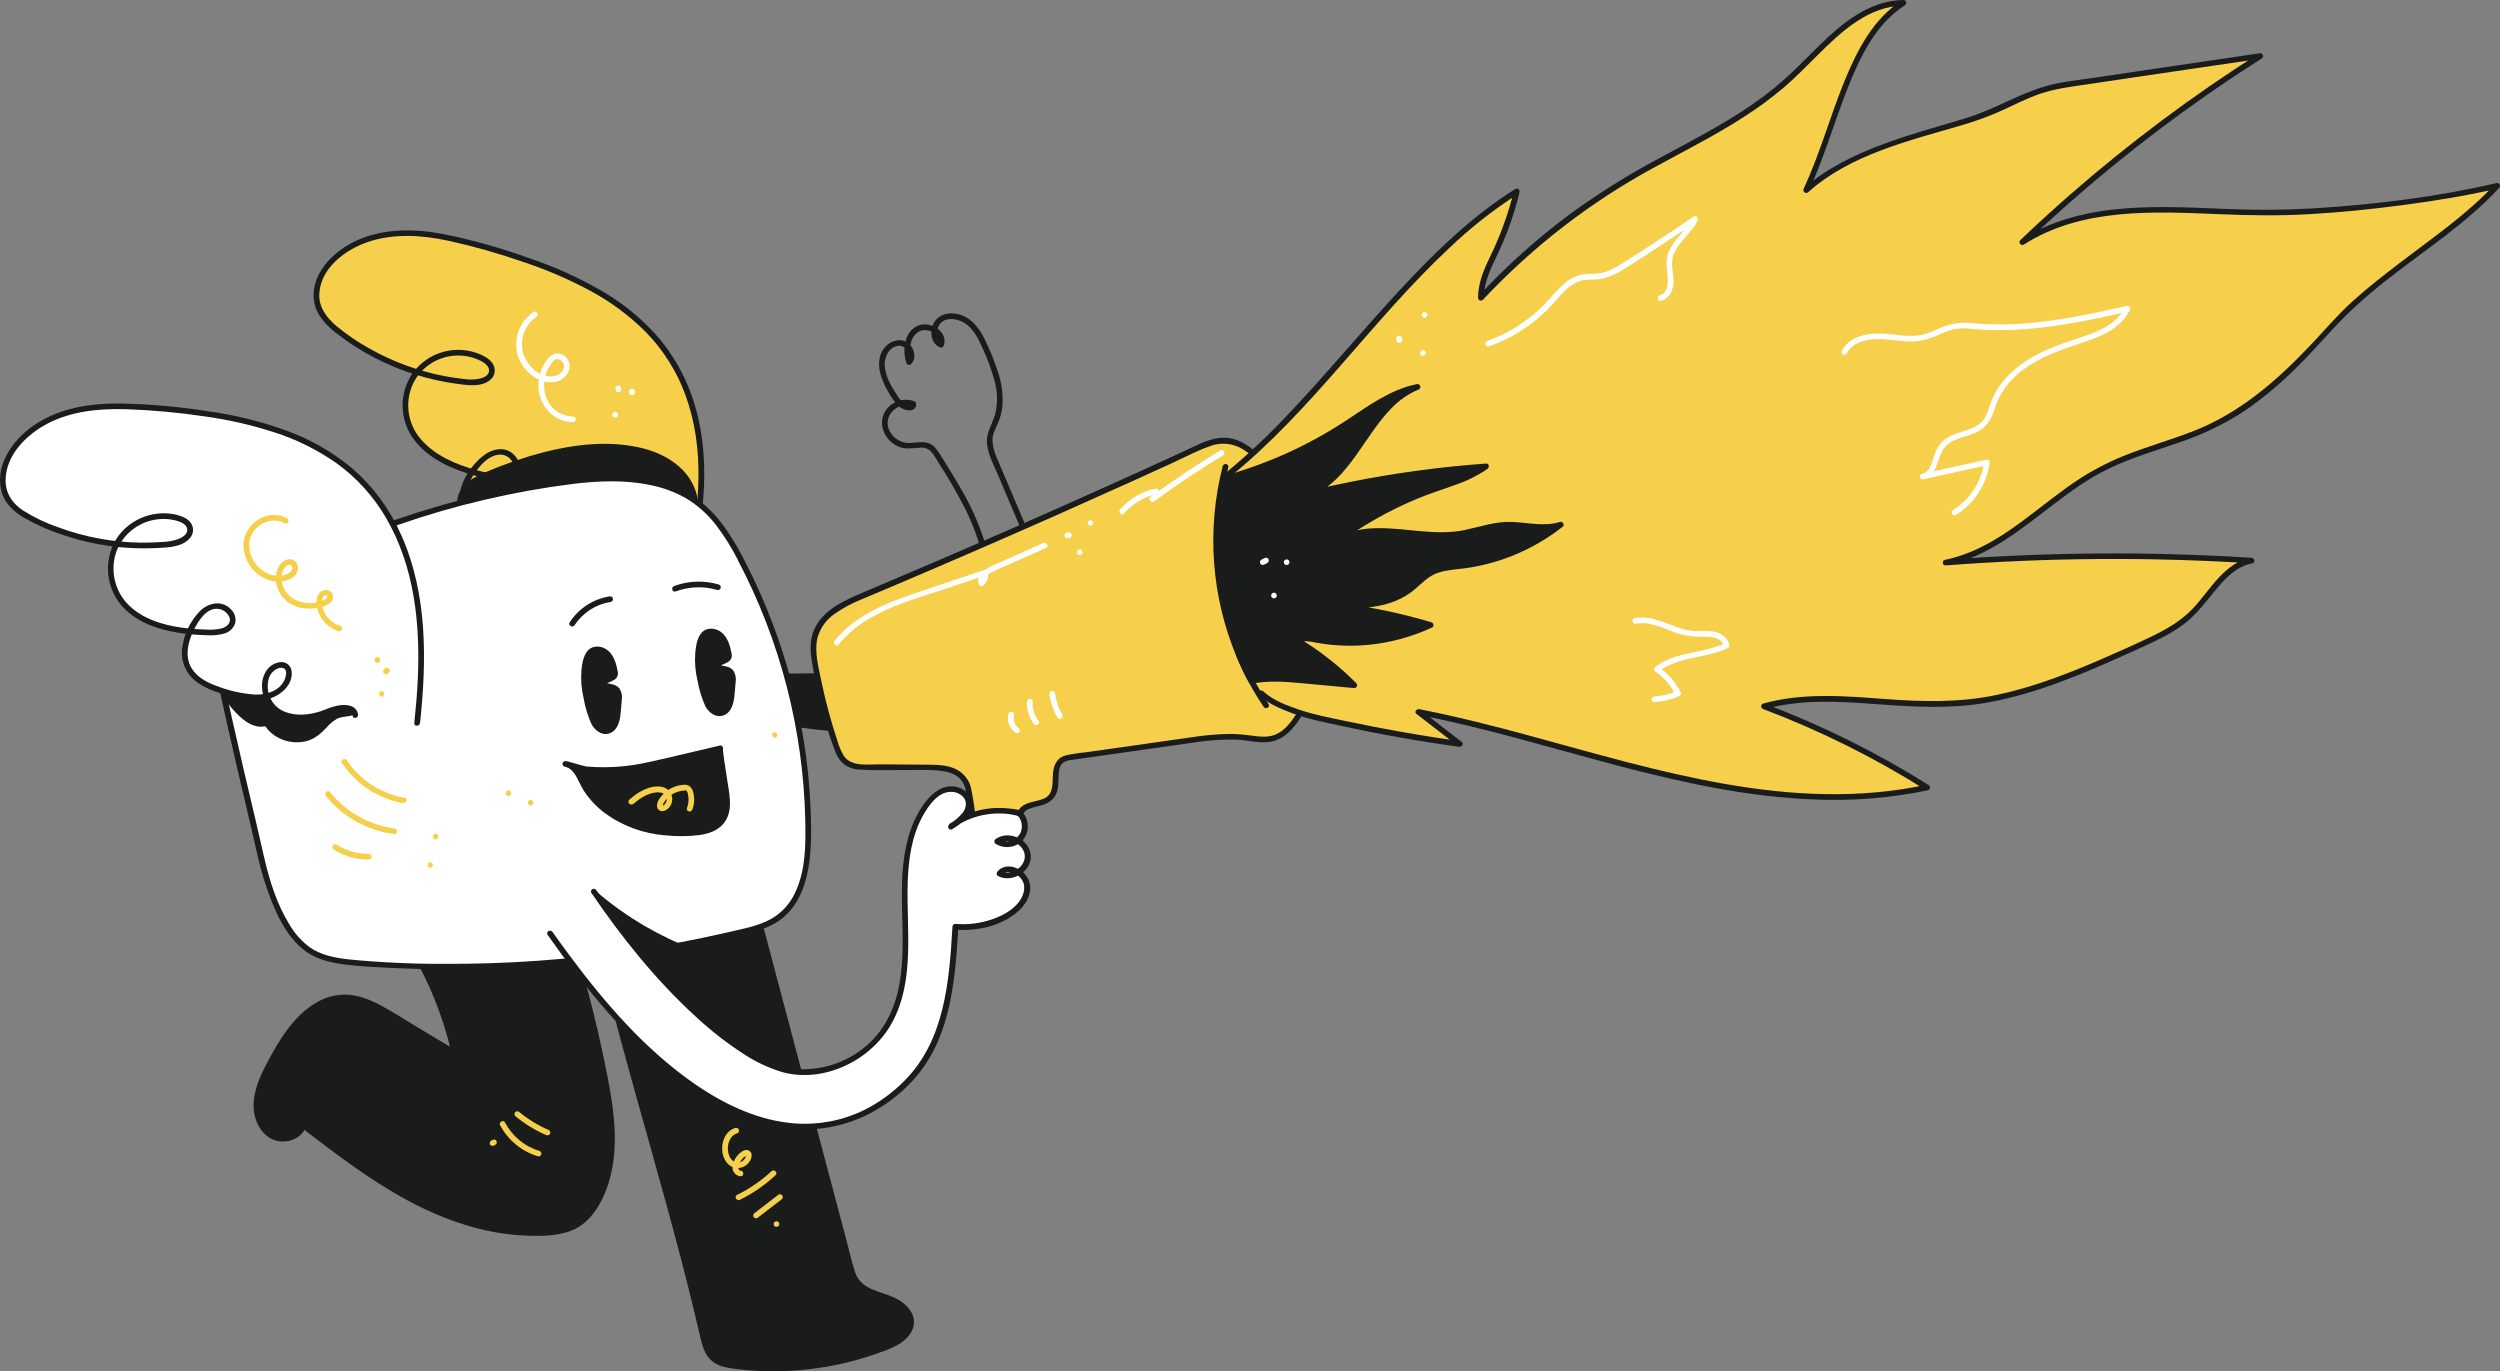 <?xml version="1.0" encoding="UTF-8"?>
<svg xmlns="http://www.w3.org/2000/svg" width="237" height="130" viewBox="0 0 237 130" fill="none">
  <rect x="0" y="0" width="237" height="130" fill="#808080" stroke="none"/>
  <g clip-path="url(#clip0_1374_1593)">
    <path d="M75.044 68.504C76.322 68.453 77.6 68.603 78.831 68.948L78.502 65.504C78.461 65.096 78.398 64.642 78.073 64.394C77.775 64.219 77.427 64.151 77.085 64.201L74.091 64.315C74.22 65.294 74.306 66.28 74.344 67.267" fill="#1A1C1C"></path>
    <path d="M75.044 68.773C76.298 68.726 77.551 68.873 78.76 69.207C78.84 69.228 78.926 69.212 78.992 69.163C79.058 69.113 79.098 69.036 79.1 68.953L78.859 66.447C78.824 66.07 78.796 65.687 78.748 65.311C78.727 65.002 78.63 64.702 78.466 64.439C78.04 63.836 77.262 63.932 76.616 63.965L74.081 64.061C73.949 64.061 73.792 64.18 73.812 64.33C73.939 65.309 74.025 66.295 74.065 67.282C74.081 67.627 74.618 67.629 74.605 67.282C74.562 66.295 74.476 65.309 74.352 64.33L74.083 64.599L76.329 64.515C76.664 64.502 77.001 64.477 77.343 64.482C77.63 64.449 77.911 64.58 78.068 64.822C78.175 65.071 78.233 65.339 78.238 65.611L78.345 66.724L78.56 68.953L78.9 68.699C77.644 68.353 76.343 68.2 75.041 68.245C74.697 68.245 74.694 68.798 75.041 68.785L75.044 68.773Z" fill="#1A1C1C"></path>
    <path d="M73.893 64.381C77.562 64.431 81.23 64.255 84.877 63.853C86.383 63.688 87.932 63.546 89.37 63.047C90.754 62.598 91.934 61.672 92.698 60.432C94.384 57.666 94.189 54.093 93.256 51.098C92.728 49.492 92.034 47.946 91.185 46.485C90.764 45.737 90.32 45.004 89.867 44.276C89.66 43.947 89.452 43.617 89.243 43.287C89.055 42.939 88.822 42.617 88.551 42.329C87.894 41.72 87.073 41.956 86.269 41.994C85.478 42.028 84.737 41.605 84.363 40.906C84.006 40.287 84.101 39.507 84.596 38.992C85.06 38.507 85.813 38.231 86.454 38.525L86.32 38.292C86.32 38.5 85.859 38.307 85.765 38.256C85.407 38.069 85.182 37.67 84.966 37.346C84.424 36.529 83.884 35.548 83.868 34.556C83.856 33.768 84.36 32.781 85.268 32.781C85.871 32.781 86.459 33.633 85.99 34.141L86.439 34.26C86.127 33.329 86.17 31.942 87.154 31.412C87.899 31.009 89.268 31.665 88.954 32.614L89.349 32.454C88.721 32.152 88.7 31.285 89.065 30.763C89.6 30.002 90.741 30.192 91.425 30.61C92.252 31.118 92.716 32.053 93.099 32.908C93.562 33.89 93.944 34.907 94.242 35.951C94.556 36.989 94.602 38.091 94.374 39.151C94.12 40.166 93.436 41.008 93.573 42.116C93.71 43.224 94.298 44.276 94.724 45.291C95.18 46.369 95.635 47.447 96.088 48.524C97.733 52.434 100.159 57.001 98.199 61.239C96.445 65.043 92.493 66.98 88.622 67.928C84.178 69.015 79.553 69.139 75.056 68.294C74.506 68.189 73.958 68.07 73.414 67.939C73.077 67.857 72.932 68.375 73.269 68.446C78.023 69.596 82.972 69.674 87.76 68.677C91.925 67.804 96.267 65.958 98.407 62.04C99.477 60.072 99.687 57.876 99.266 55.7C98.8 53.274 97.715 50.999 96.762 48.734L95.269 45.217C95.015 44.644 94.782 44.071 94.544 43.495C94.272 42.941 94.116 42.337 94.085 41.72C94.085 41.122 94.397 40.597 94.627 40.059C94.836 39.571 94.971 39.053 95.028 38.525C95.111 37.4 94.96 36.27 94.584 35.206C94.238 34.129 93.809 33.08 93.302 32.069C92.858 31.194 92.247 30.347 91.319 29.944C90.531 29.604 89.517 29.573 88.847 30.197C88.319 30.719 88.148 31.503 88.411 32.198C88.533 32.514 88.77 32.772 89.076 32.918C89.148 32.96 89.235 32.966 89.312 32.934C89.389 32.903 89.448 32.838 89.471 32.758C89.902 31.465 88.274 30.451 87.146 30.829C85.729 31.305 85.511 33.179 85.922 34.402C85.948 34.493 86.021 34.563 86.113 34.588C86.204 34.612 86.302 34.587 86.371 34.521C86.895 33.953 86.715 33.078 86.163 32.591C85.501 32.008 84.548 32.231 83.972 32.829C83.235 33.59 83.212 34.698 83.526 35.659C83.703 36.196 83.942 36.711 84.236 37.194C84.483 37.664 84.794 38.098 85.159 38.484C85.603 38.903 86.835 39.245 86.857 38.294C86.861 38.198 86.81 38.107 86.725 38.061C85.607 37.614 84.333 38.108 83.808 39.192C83.237 40.386 83.967 41.786 85.111 42.311C85.803 42.626 86.457 42.486 87.187 42.445C87.569 42.386 87.957 42.508 88.236 42.775C88.503 43.095 88.737 43.441 88.936 43.807C89.881 45.259 90.749 46.76 91.537 48.303C93.035 51.346 93.991 54.897 93.058 58.246C92.645 59.72 91.851 61.107 90.523 61.923C89.228 62.715 87.684 62.968 86.221 63.158C82.132 63.672 78.013 63.9 73.893 63.841C73.754 63.854 73.648 63.971 73.648 64.111C73.648 64.25 73.754 64.367 73.893 64.381V64.381Z" fill="#1A1C1C"></path>
    <path d="M93.007 82.89L91.943 75.592C91.856 74.999 91.763 74.382 91.421 73.89C90.713 72.876 89.283 72.772 88.051 72.762L82.2 72.721C81.519 72.721 80.791 72.696 80.238 72.298C79.686 71.9 79.46 71.261 79.247 70.642C78.419 68.208 77.778 65.715 77.328 63.184C77.15 62.195 77.006 61.155 77.295 60.197C77.878 58.259 79.954 57.258 81.818 56.474C92.44 52.013 102.982 47.368 113.445 42.542C114.277 42.159 115.146 41.766 116.064 41.781C117.735 41.796 119.086 43.107 120.12 44.411C122.772 47.707 124.752 51.618 125.413 55.799C126.075 59.981 125.347 64.444 123.025 67.984C122.452 68.854 121.727 69.709 120.729 70.013C119.856 70.266 118.931 70.048 118.031 69.942C116.201 69.729 114.353 69.99 112.528 70.249L101.627 71.798C101.276 71.82 100.935 71.927 100.635 72.11C99.639 72.848 100.468 74.646 99.654 75.577C98.929 76.411 97.312 76.061 96.762 77.02C96.627 77.288 96.562 77.587 96.574 77.887C96.559 78.802 96.772 79.71 96.78 80.626C96.787 81.541 96.541 82.535 95.819 83.096C95.096 83.656 93.824 83.506 93.497 82.652" fill="#F6CF4B"></path>
    <path d="M39.01 89.747C40.892 92.857 42.262 96.249 43.066 99.794L37.142 96.244C35.821 95.45 34.427 94.634 32.886 94.57C29.438 94.423 27.07 97.897 25.519 100.983C24.966 102.079 24.418 103.215 24.317 104.437C24.216 105.66 24.657 107.009 25.706 107.648C26.756 108.287 28.398 107.871 28.748 106.694C32.188 109.321 35.651 111.969 39.517 113.939C43.383 115.91 47.7 117.16 52.018 116.815C52.906 116.783 53.778 116.564 54.576 116.171C55.374 115.685 56.034 115.001 56.49 114.185C58.637 110.622 58.117 106.108 57.319 102.013C56.322 96.902 55.005 91.858 53.377 86.912" fill="#1A1C1C"></path>
    <path d="M38.777 89.884C40.645 92.976 42.008 96.346 42.813 99.868L43.208 99.563L39.495 97.332C38.316 96.624 37.155 95.871 35.945 95.232C34.881 94.674 33.722 94.246 32.505 94.291C31.533 94.34 30.59 94.644 29.773 95.174C28.028 96.272 26.801 98.072 25.818 99.842C24.75 101.772 23.42 104.179 24.352 106.41C24.768 107.399 25.62 108.185 26.73 108.216C27.709 108.254 28.698 107.731 29.012 106.768L28.616 106.93C31.818 109.382 35.038 111.85 38.597 113.777C42.057 115.641 45.88 116.982 49.835 117.137C51.625 117.205 53.762 117.2 55.245 116.052C56.621 114.984 57.435 113.217 57.859 111.563C58.769 107.998 58.044 104.227 57.319 100.699C56.462 96.543 55.394 92.433 54.119 88.385C53.961 87.878 53.797 87.371 53.627 86.864C53.521 86.537 53.001 86.676 53.12 87.008C54.4 90.897 55.487 94.847 56.383 98.858C57.177 102.409 58.069 106.154 57.651 109.821C57.453 111.535 56.905 113.267 55.876 114.665C55.344 115.414 54.586 115.974 53.714 116.262C52.795 116.512 51.846 116.629 50.895 116.61C47.021 116.673 43.213 115.501 39.778 113.769C35.872 111.799 32.379 109.124 28.918 106.471C28.846 106.43 28.758 106.424 28.681 106.456C28.604 106.487 28.545 106.553 28.523 106.633C28.269 107.417 27.377 107.767 26.606 107.673C25.688 107.564 25.047 106.783 24.781 105.946C24.454 104.917 24.636 103.846 25.001 102.852C25.395 101.838 25.872 100.857 26.426 99.921C27.336 98.316 28.454 96.68 30.039 95.671C30.766 95.19 31.607 94.906 32.477 94.849C33.618 94.796 34.696 95.194 35.689 95.714C36.888 96.343 38.034 97.086 39.193 97.781L42.962 100.045C43.057 100.098 43.175 100.09 43.261 100.024C43.347 99.957 43.385 99.846 43.358 99.741C42.542 96.175 41.163 92.762 39.271 89.63C39.196 89.504 39.032 89.462 38.905 89.537C38.778 89.611 38.735 89.774 38.807 89.902L38.777 89.884Z" fill="#1A1C1C"></path>
    <path d="M56.487 88.132C59.25 100.238 63.867 114.505 66.627 126.606C66.81 127.41 67.028 128.275 67.657 128.81C68.184 129.261 68.906 129.393 69.596 129.484C74.489 130.125 79.464 129.5 84.046 127.669C85.144 127.227 86.383 126.474 86.381 125.29C86.381 124.154 85.212 123.393 84.137 123.023C83.062 122.653 81.835 122.384 81.184 121.451C80.914 121.014 80.724 120.534 80.624 120.031C77.35 107.706 74.078 95.382 70.808 83.058" fill="#1A1C1C"></path>
    <path d="M56.226 88.203C57.816 95.156 59.775 102.021 61.704 108.888C62.678 112.37 63.646 115.854 64.561 119.351C65 121.03 65.428 122.713 65.829 124.402C66.027 125.221 66.214 126.043 66.407 126.862C66.577 127.58 66.8 128.33 67.325 128.871C67.849 129.411 68.592 129.609 69.325 129.718C70.217 129.848 71.116 129.932 72.017 129.971C73.857 130.053 75.701 129.96 77.523 129.695C79.322 129.44 81.093 129.016 82.811 128.427C84.102 127.983 85.879 127.453 86.482 126.084C87.085 124.714 85.942 123.548 84.769 123.003C83.379 122.369 81.627 122.277 81.062 120.606C80.766 119.721 80.568 118.793 80.327 117.89L79.546 114.951L77.987 109.076L71.819 85.791L71.071 82.976C71.032 82.833 70.884 82.748 70.741 82.787C70.597 82.827 70.513 82.975 70.552 83.118L76.595 105.89L79.602 117.236C79.856 118.195 80.109 119.153 80.362 120.112C80.563 120.872 80.809 121.598 81.42 122.115C82.517 123.038 84.054 123.053 85.222 123.865C85.772 124.25 86.236 124.851 86.099 125.561C85.963 126.271 85.339 126.72 84.769 127.045C84.031 127.429 83.258 127.742 82.462 127.98C81.62 128.262 80.763 128.508 79.899 128.711C78.151 129.122 76.369 129.367 74.575 129.444C72.787 129.545 70.994 129.452 69.226 129.167C68.407 129.023 67.72 128.713 67.33 127.942C66.985 127.26 66.873 126.459 66.701 125.721C66.322 124.107 65.927 122.495 65.514 120.885C64.642 117.479 63.712 114.089 62.769 110.701C60.893 103.966 58.951 97.246 57.309 90.45C57.116 89.656 56.931 88.865 56.748 88.071C56.672 87.731 56.153 87.876 56.241 88.213L56.226 88.203Z" fill="#1A1C1C"></path>
    <path d="M64.277 57.544C65.448 53.715 66.404 49.779 66.498 45.778C66.592 41.776 65.781 37.663 63.636 34.29C59.81 28.255 52.542 25.478 45.662 23.551C43.274 22.884 40.846 22.265 38.356 22.303C35.867 22.341 33.316 23.102 31.565 24.857C30.416 26.008 29.653 27.73 30.178 29.269C30.528 30.296 31.377 31.062 32.239 31.721C35.787 34.418 40.025 36.055 44.463 36.443C45.404 36.524 46.707 36.207 46.641 35.264C46.608 34.772 46.164 34.412 45.726 34.181C44.006 33.284 41.922 33.464 40.381 34.642C38.84 35.819 38.12 37.783 38.534 39.679C39.294 43.128 43.241 44.728 46.707 45.402C47.444 45.547 48.355 45.613 48.806 45.009C49.391 44.226 48.484 43.031 47.505 43.024C46.527 43.016 45.708 43.754 45.094 44.52C44.321 45.489 43.68 46.691 43.87 47.915C44.146 49.69 45.979 50.73 47.614 51.478C48.595 51.93 49.62 52.381 50.7 52.368C51.779 52.356 52.933 51.739 53.214 50.697C53.287 50.482 53.277 50.248 53.186 50.04C52.981 49.645 52.426 49.602 51.997 49.761C50.438 50.35 50.324 52.772 51.518 53.935C52.712 55.099 54.598 55.203 56.228 54.861C57.212 54.651 58.72 54.696 58.667 55.7" fill="#F6CF4B"></path>
    <path d="M43.647 48.116C43.447 47.39 43.791 46.594 44.329 46.087C44.898 45.594 45.555 45.214 46.266 44.966C50.294 43.295 54.632 42.037 58.972 42.448C61.175 42.656 63.464 43.379 64.871 45.088C66.278 46.797 66.392 49.668 64.658 51.042C64.057 51.477 63.376 51.789 62.655 51.963C58.898 53.045 54.915 52.954 50.994 52.855" fill="#1A1C1C"></path>
    <path d="M43.906 48.045C43.525 46.467 45.34 45.626 46.499 45.151C47.943 44.549 49.421 44.031 50.925 43.599C53.82 42.78 56.941 42.331 59.935 42.839C62.32 43.247 64.909 44.467 65.547 47.015C65.834 48.066 65.68 49.187 65.122 50.122C64.361 51.301 62.873 51.643 61.595 51.95C58.13 52.761 54.535 52.668 50.999 52.579C50.85 52.579 50.73 52.699 50.73 52.848C50.73 52.996 50.85 53.117 50.999 53.117C54.408 53.203 57.859 53.284 61.215 52.587C62.607 52.297 64.275 51.953 65.256 50.832C65.998 49.93 66.332 48.759 66.176 47.601C65.872 44.834 63.512 43.156 60.979 42.509C57.874 41.718 54.512 42.103 51.447 42.894C49.619 43.381 47.828 43.998 46.088 44.74C45.328 45.06 44.517 45.423 43.966 46.069C43.44 46.639 43.223 47.428 43.383 48.187C43.465 48.524 43.982 48.382 43.89 48.045H43.906Z" fill="#1A1C1C"></path>
    <path d="M64.538 57.415C66.3 51.641 67.581 45.468 66.153 39.476C65.543 36.831 64.339 34.36 62.635 32.249C61.047 30.369 59.143 28.782 57.009 27.557C54.836 26.303 52.543 25.27 50.165 24.471C47.556 23.527 44.883 22.773 42.166 22.214C39.411 21.679 36.506 21.608 33.892 22.762C31.689 23.731 29.38 25.934 29.775 28.567C29.973 29.893 30.949 30.864 31.96 31.648C33.058 32.499 34.23 33.25 35.461 33.892C37.935 35.18 40.614 36.027 43.378 36.395C44.38 36.527 45.66 36.722 46.494 35.997C46.86 35.686 46.995 35.18 46.831 34.729C46.636 34.186 46.093 33.849 45.594 33.623C43.294 32.602 40.593 33.332 39.119 35.373C37.782 37.313 37.858 39.897 39.307 41.756C40.658 43.503 42.826 44.462 44.884 45.052C45.427 45.207 45.977 45.339 46.529 45.448C47.078 45.593 47.652 45.609 48.208 45.494C48.711 45.375 49.103 44.983 49.222 44.479C49.284 43.991 49.116 43.501 48.765 43.156C47.893 42.215 46.605 42.549 45.723 43.275C44.74 44.079 43.86 45.349 43.622 46.609C43.115 49.239 45.65 50.695 47.678 51.613C48.902 52.166 50.286 52.711 51.635 52.292C52.158 52.14 52.629 51.845 52.994 51.44C53.341 51.035 53.648 50.406 53.473 49.86C53.118 48.762 51.62 49.252 51.07 49.883C50.486 50.616 50.284 51.582 50.525 52.487C51.1 54.932 54.013 55.363 56.102 54.965C56.657 54.859 58.404 54.534 58.383 55.505C58.383 55.654 58.504 55.774 58.652 55.774C58.8 55.774 58.921 55.654 58.921 55.505C58.938 54.597 58.021 54.318 57.268 54.298C56.811 54.3 56.355 54.352 55.909 54.453C55.35 54.559 54.781 54.595 54.213 54.559C53.184 54.493 52.015 54.113 51.412 53.215C50.938 52.496 50.834 51.594 51.133 50.786C51.27 50.422 51.528 50.116 51.863 49.919C52.286 49.678 53.08 49.635 52.961 50.337C52.778 51.425 51.488 51.932 50.512 51.899C49.244 51.859 47.977 51.215 46.882 50.631C45.969 50.157 45.018 49.561 44.481 48.656C43.842 47.583 44.091 46.373 44.697 45.336C45.252 44.401 46.195 43.148 47.391 43.095C47.886 43.086 48.344 43.357 48.575 43.795C48.705 43.991 48.737 44.236 48.661 44.458C48.586 44.681 48.412 44.856 48.19 44.933C47.708 45.126 47.128 45.017 46.638 44.918C46.149 44.819 45.65 44.702 45.163 44.568C43.264 44.041 41.292 43.216 39.961 41.71C38.539 40.139 38.295 37.829 39.355 35.994C40.567 34.003 43.039 33.178 45.203 34.042C45.662 34.227 46.435 34.597 46.357 35.206C46.304 35.604 45.865 35.794 45.523 35.885C45.028 35.994 44.518 36.01 44.017 35.933C43.397 35.867 42.78 35.776 42.166 35.66C39.676 35.184 37.279 34.308 35.068 33.065C33.962 32.458 32.915 31.749 31.94 30.948C31.01 30.167 30.229 29.191 30.269 27.905C30.351 25.465 32.688 23.703 34.797 22.967C37.286 22.098 39.961 22.28 42.499 22.82C44.921 23.353 47.309 24.03 49.65 24.849C51.807 25.564 53.898 26.464 55.901 27.537C57.842 28.569 59.62 29.881 61.177 31.432C62.852 33.133 64.144 35.173 64.967 37.414C66.84 42.522 66.374 48.088 65.112 53.279C64.787 54.615 64.409 55.941 64.009 57.258C63.907 57.59 64.427 57.732 64.528 57.402L64.538 57.415Z" fill="#1A1C1C"></path>
    <path d="M70.22 53.007C69.206 51.103 68.065 49.203 66.392 47.862C62.804 44.959 57.686 45.106 53.12 45.765C42.901 47.25 33.033 50.566 23.99 55.553C22.836 56.19 21.65 56.9 20.971 58.028C19.934 59.74 20.332 61.923 20.768 63.876C21.977 69.283 23.141 74.458 24.461 79.839C25.222 83.798 26.832 88.969 29.894 90.414C31.24 91.056 32.764 91.205 34.254 91.314C46.38 92.205 58.57 91.197 70.384 88.327C71.573 88.038 72.79 87.716 73.789 87.006C76.18 85.304 76.631 81.972 76.636 79.038C76.644 69.969 74.442 61.034 70.22 53.007V53.007Z" fill="white"></path>
    <path d="M21.577 63.886C21.143 64.305 21.087 65.004 21.285 65.575C21.517 66.135 21.854 66.644 22.279 67.076C23.057 67.969 24.16 68.945 25.273 68.534C26.18 70.145 28.614 70.619 30.059 69.465C30.756 68.912 31.25 68.05 32.102 67.791C32.731 67.599 33.58 67.698 33.877 67.109C33.965 66.883 33.99 66.636 33.95 66.397C33.783 64.325 33.081 62.086 31.288 61.028C30.502 60.61 29.64 60.352 28.753 60.267C27.139 60.042 25.204 60.136 24.274 61.472" fill="#1A1C1C"></path>
    <path d="M21.386 63.696C20.372 64.764 21.163 66.186 21.949 67.104C22.735 68.022 23.977 69.255 25.344 68.796L25.039 68.671C25.818 70.005 27.496 70.621 28.976 70.277C29.8 70.084 30.386 69.574 30.954 68.976C31.241 68.628 31.591 68.338 31.985 68.121C32.358 67.949 32.787 67.949 33.185 67.868C33.54 67.812 33.857 67.616 34.064 67.322C34.318 66.914 34.221 66.394 34.166 65.948C34.071 65.056 33.852 64.182 33.517 63.351C32.865 61.57 31.262 60.311 29.377 60.1C27.572 59.776 25.25 59.682 24.053 61.34C23.848 61.622 24.307 61.891 24.517 61.614C25.43 60.346 27.25 60.346 28.639 60.526C29.549 60.643 30.485 60.836 31.268 61.333C31.916 61.764 32.441 62.358 32.789 63.054C33.144 63.752 33.391 64.499 33.524 65.271C33.605 65.677 33.657 66.088 33.681 66.501C33.707 66.952 33.557 67.206 33.119 67.32C32.787 67.406 32.439 67.421 32.105 67.51C31.76 67.61 31.441 67.783 31.169 68.017C30.576 68.501 30.155 69.176 29.461 69.539C28.046 70.218 26.346 69.732 25.503 68.408C25.441 68.303 25.317 68.253 25.199 68.283C24.099 68.649 23.125 67.644 22.466 66.894C21.853 66.191 20.915 64.972 21.764 64.084C22.018 63.83 21.625 63.453 21.384 63.704L21.386 63.696Z" fill="#1A1C1C"></path>
    <path d="M70.445 52.87C69.19 50.499 67.687 48.184 65.317 46.797C63.164 45.529 60.635 45.123 58.173 45.1C55.498 45.078 52.831 45.494 50.208 45.965C47.302 46.485 44.425 47.156 41.588 47.974C35.969 49.595 30.529 51.783 25.351 54.504C24.172 55.125 22.935 55.726 21.896 56.573C20.881 57.377 20.227 58.552 20.078 59.839C19.916 61.145 20.167 62.471 20.446 63.744C20.78 65.266 21.13 66.8 21.46 68.329C22.16 71.423 22.869 74.514 23.61 77.6C23.924 78.914 24.208 80.238 24.52 81.554C24.799 82.719 25.151 83.864 25.574 84.985C26.304 86.932 27.319 89.012 29.065 90.244C30.102 90.972 31.39 91.258 32.614 91.428C34.12 91.626 35.656 91.682 37.165 91.763C43.39 92.065 49.629 91.867 55.823 91.172C58.902 90.834 61.965 90.369 65.01 89.778C66.55 89.48 68.082 89.152 69.609 88.794C70.947 88.479 72.354 88.195 73.548 87.48C75.589 86.263 76.433 83.95 76.73 81.703C76.872 80.479 76.924 79.246 76.884 78.014C76.859 76.539 76.775 75.07 76.631 73.604C76.064 67.776 74.592 62.073 72.268 56.7C71.709 55.401 71.098 54.125 70.435 52.87C70.273 52.564 69.809 52.837 69.969 53.142C73.972 60.751 76.153 69.186 76.339 77.783C76.388 80.08 76.382 82.571 75.351 84.68C74.862 85.727 74.053 86.591 73.041 87.148C71.799 87.812 70.346 88.071 68.985 88.385C66.049 89.062 63.092 89.624 60.112 90.072C54.118 90.975 48.063 91.409 42.002 91.37C39.003 91.382 36.006 91.241 33.022 90.947C31.775 90.807 30.457 90.551 29.402 89.831C28.608 89.248 27.943 88.509 27.448 87.657C26.254 85.74 25.562 83.519 25.05 81.318C24.743 80.012 24.459 78.698 24.145 77.392C23.79 75.91 23.44 74.424 23.095 72.934C22.4 69.935 21.724 66.932 21.067 63.924C20.783 62.656 20.502 61.348 20.623 60.037C20.748 58.74 21.43 57.561 22.492 56.806C23.554 56.01 24.786 55.419 25.96 54.808C27.232 54.143 28.522 53.512 29.828 52.913C32.436 51.719 35.102 50.657 37.816 49.731C43.136 47.887 48.633 46.598 54.218 45.887C56.68 45.587 59.225 45.468 61.666 45.986C62.86 46.223 64.008 46.651 65.066 47.254C66.166 47.921 67.131 48.79 67.91 49.815C68.699 50.859 69.392 51.973 69.981 53.142C70.149 53.449 70.615 53.177 70.445 52.87V52.87Z" fill="#1A1C1C"></path>
    <path d="M56.383 84.749C58.922 86.926 61.793 88.681 64.888 89.947C65.119 90.021 65.329 90.148 65.502 90.318C65.712 90.589 65.749 90.956 65.598 91.264C65.445 91.565 65.187 91.8 64.873 91.925C64.224 92.176 63.501 92.151 62.87 91.857C62.248 91.561 61.679 91.162 61.187 90.678C59.62 89.248 58.271 87.595 57.184 85.773" fill="#1A1C1C"></path>
    <path d="M56.193 84.939C58.408 86.84 60.876 88.425 63.527 89.648C63.831 89.788 64.138 89.922 64.445 90.051C64.751 90.181 65.18 90.277 65.347 90.558C65.768 91.291 64.691 91.786 64.143 91.826C62.645 91.92 61.41 90.576 60.457 89.597C59.292 88.4 58.271 87.071 57.415 85.636C57.34 85.507 57.175 85.464 57.046 85.539C56.917 85.614 56.874 85.779 56.949 85.908C57.801 87.331 58.811 88.653 59.96 89.849C60.994 90.929 62.242 92.235 63.819 92.354C64.498 92.405 65.263 92.186 65.687 91.621C65.892 91.372 65.985 91.049 65.944 90.729C65.903 90.409 65.732 90.12 65.471 89.93C65.166 89.754 64.844 89.608 64.511 89.493C64.102 89.316 63.697 89.133 63.296 88.938C62.561 88.585 61.841 88.203 61.136 87.792C59.521 86.851 57.994 85.766 56.573 84.551C56.32 84.325 55.929 84.706 56.193 84.931V84.939Z" fill="#1A1C1C"></path>
    <path d="M93.261 82.819L92.686 78.861C92.495 77.557 92.361 76.233 92.102 74.943C91.962 73.968 91.299 73.149 90.376 72.808C89.405 72.442 88.317 72.496 87.298 72.488L83.316 72.46C82.236 72.46 80.712 72.696 80.002 71.671C79.711 71.183 79.491 70.655 79.348 70.104C79.142 69.486 78.95 68.862 78.77 68.235C78.41 66.981 78.099 65.713 77.835 64.431C77.582 63.191 77.206 61.809 77.48 60.544C77.719 59.596 78.295 58.766 79.1 58.211C79.896 57.65 80.755 57.185 81.66 56.826C82.867 56.307 84.084 55.812 85.293 55.29C90.228 53.192 95.148 51.056 100.052 48.884C102.493 47.8 104.931 46.708 107.366 45.608L111.07 43.921C112.259 43.376 113.443 42.74 114.677 42.306C115.744 41.887 116.947 42.012 117.904 42.641C118.822 43.224 119.54 44.079 120.201 44.923C121.649 46.768 122.843 48.798 123.75 50.961C125.512 55.206 125.953 60.001 124.46 64.401C124.094 65.478 123.609 66.512 123.015 67.482C122.468 68.37 121.781 69.356 120.734 69.701C120.097 69.912 119.413 69.838 118.761 69.749C118.13 69.656 117.493 69.597 116.855 69.574C115.56 69.579 114.267 69.684 112.989 69.889C110.302 70.264 107.615 70.65 104.927 71.035L102.925 71.319C102.286 71.377 101.652 71.476 101.026 71.613C100.098 71.867 99.844 72.676 99.806 73.545C99.771 74.354 99.855 75.308 98.985 75.698C98.26 76.025 97.36 75.972 96.759 76.555C95.971 77.316 96.346 78.754 96.445 79.708C96.549 80.722 96.584 81.959 95.791 82.733C95.269 83.24 94.085 83.357 93.748 82.555C93.616 82.241 93.096 82.38 93.241 82.7C93.573 83.494 94.44 83.8 95.254 83.623C96.209 83.415 96.775 82.5 96.957 81.594C97.211 80.387 96.848 79.19 96.846 77.981C96.846 77.441 96.95 76.966 97.467 76.713C97.856 76.561 98.258 76.445 98.668 76.365C99.53 76.132 100.141 75.643 100.283 74.725C100.349 74.291 100.334 73.855 100.362 73.419C100.384 73.028 100.443 72.574 100.77 72.316C101.017 72.154 101.302 72.059 101.596 72.039C101.964 71.983 102.334 71.935 102.702 71.882L104.704 71.598L108.9 71.002C110.294 70.804 111.688 70.601 113.083 70.406C114.434 70.185 115.803 70.087 117.172 70.112C118.439 70.168 119.798 70.637 121.023 70.16C122.037 69.769 122.736 68.892 123.304 68.012C125.854 64.069 126.435 59.081 125.444 54.547C124.917 52.212 124.039 49.971 122.838 47.9C122.246 46.871 121.59 45.88 120.873 44.933C120.225 44.014 119.458 43.185 118.591 42.468C117.747 41.822 116.723 41.396 115.643 41.512C114.376 41.652 113.182 42.347 112.033 42.871C109.512 44.029 106.985 45.178 104.453 46.315C99.37 48.599 94.269 50.842 89.152 53.043C86.617 54.131 84.081 55.203 81.546 56.281C79.805 57.019 77.83 57.975 77.11 59.862C76.656 61.044 76.887 62.339 77.11 63.544C77.358 64.888 77.66 66.22 78.015 67.54C78.324 68.803 78.715 70.045 79.184 71.258C79.357 71.739 79.656 72.163 80.051 72.488C80.501 72.79 81.03 72.954 81.572 72.96C82.913 73.051 84.274 72.993 85.615 73.003C86.84 73.003 88.11 72.924 89.326 73.094C89.811 73.143 90.279 73.3 90.695 73.553C91.148 73.876 91.455 74.366 91.547 74.915C91.697 75.561 91.76 76.231 91.856 76.888L92.153 78.916L92.754 82.964C92.805 83.303 93.324 83.159 93.261 82.819V82.819Z" fill="#1A1C1C"></path>
    <path d="M56.773 64.807L57.98 64.272C58.091 64.235 58.189 64.167 58.262 64.076C58.326 63.931 58.332 63.767 58.277 63.617C58.14 63.029 57.988 62.41 57.572 61.974C57.156 61.538 56.378 61.386 55.96 61.82C55.83 61.967 55.732 62.139 55.673 62.327C55.029 64.043 55.481 65.958 56.008 67.716C56.106 68.116 56.278 68.494 56.515 68.831C56.719 69.182 57.112 69.378 57.515 69.329C57.917 69.28 58.252 68.995 58.365 68.606C58.492 68.265 58.564 67.906 58.578 67.543L58.68 66.404C58.743 66.091 58.698 65.766 58.553 65.481C58.173 64.918 57.225 65.154 56.715 64.703" fill="#1A1C1C"></path>
    <path d="M56.91 65.04C57.334 64.852 57.79 64.693 58.196 64.469C58.498 64.313 58.649 63.965 58.556 63.638C58.434 62.948 58.201 62.139 57.641 61.672C57.182 61.292 56.467 61.14 55.945 61.482C55.339 61.883 55.184 62.869 55.121 63.529C55.047 64.429 55.118 65.336 55.331 66.214C55.474 67.042 55.719 67.85 56.059 68.618C56.365 69.224 57.025 69.749 57.737 69.536C58.449 69.323 58.726 68.537 58.807 67.865C58.865 67.378 58.901 66.889 58.941 66.399C59.014 66.014 58.94 65.614 58.733 65.281C58.272 64.672 57.435 64.944 56.898 64.507C56.632 64.292 56.249 64.67 56.517 64.888C56.885 65.187 57.311 65.235 57.757 65.337C57.969 65.36 58.166 65.458 58.312 65.613C58.482 65.844 58.421 66.191 58.399 66.458C58.343 67.092 58.368 67.827 58.145 68.428C57.892 69.067 57.237 69.237 56.766 68.71C56.363 68.255 56.239 67.543 56.084 66.972C55.89 66.309 55.753 65.63 55.673 64.944C55.592 64.273 55.625 63.594 55.772 62.935C55.904 62.4 56.102 61.728 56.786 61.842C57.471 61.956 57.742 62.616 57.904 63.197C57.958 63.357 58 63.522 58.028 63.688C58.028 63.757 58.064 63.896 58.011 63.96C57.929 64.016 57.839 64.059 57.745 64.089L56.647 64.576C56.333 64.716 56.606 65.18 56.921 65.04H56.91Z" fill="#1A1C1C"></path>
    <path d="M67.568 63.113L68.775 62.578C68.884 62.539 68.981 62.471 69.053 62.38C69.121 62.235 69.127 62.07 69.071 61.921C68.934 61.333 68.782 60.714 68.364 60.278C67.946 59.841 67.172 59.689 66.752 60.123C66.623 60.271 66.526 60.444 66.465 60.63C65.824 62.347 66.275 64.264 66.802 66.019C66.898 66.421 67.07 66.8 67.309 67.137C67.514 67.486 67.907 67.68 68.308 67.631C68.71 67.581 69.044 67.297 69.157 66.909C69.286 66.569 69.358 66.21 69.37 65.846L69.474 64.708C69.538 64.395 69.493 64.071 69.348 63.787C68.965 63.222 68.017 63.458 67.507 63.006" fill="#1A1C1C"></path>
    <path d="M67.702 63.344C68.126 63.156 68.584 62.996 68.99 62.773C69.292 62.618 69.443 62.271 69.35 61.944C69.226 61.252 68.993 60.443 68.432 59.976C67.976 59.596 67.259 59.444 66.739 59.786C66.13 60.187 65.978 61.173 65.915 61.832C65.84 62.733 65.911 63.64 66.125 64.518C66.268 65.346 66.512 66.154 66.853 66.922C67.157 67.528 67.819 68.053 68.531 67.84C69.244 67.627 69.517 66.843 69.599 66.169C69.657 65.682 69.695 65.192 69.735 64.703C69.808 64.318 69.734 63.92 69.528 63.587C69.066 62.976 68.23 63.247 67.692 62.811C67.423 62.596 67.041 62.973 67.309 63.191C67.677 63.491 68.103 63.539 68.549 63.64C68.762 63.664 68.959 63.761 69.107 63.917C69.274 64.147 69.216 64.495 69.19 64.761C69.135 65.395 69.16 66.131 68.937 66.732C68.683 67.373 68.029 67.54 67.558 67.013C67.152 66.559 67.03 65.847 66.873 65.278C66.681 64.615 66.544 63.936 66.463 63.25C66.383 62.579 66.418 61.9 66.564 61.241C66.696 60.706 66.894 60.034 67.578 60.148C68.263 60.263 68.536 60.922 68.698 61.503C68.753 61.663 68.793 61.828 68.82 61.995C68.82 62.063 68.858 62.203 68.805 62.268C68.722 62.322 68.633 62.365 68.539 62.395L67.441 62.882C67.124 63.022 67.398 63.486 67.712 63.346L67.702 63.344Z" fill="#1A1C1C"></path>
    <path d="M116.33 45.08C125.69 37.569 133.597 24.486 143.788 18.152C142.353 24.256 140.403 25.219 140.396 28.232C144.363 23.942 148.916 20.235 153.92 17.221C159.244 14.031 165.138 11.63 169.696 7.42C172.951 4.415 176.034 0.279 180.465 0.264C175.375 3.431 174.064 11.992 171.227 18.038C175.207 14.427 181.717 12.892 186.861 11.33C190.319 10.28 192.185 8.569 195.772 8.034L214.296 5.305C206.205 10.437 198.639 16.354 191.708 22.97C198.046 18.854 206.277 20 213.842 20.16C220.18 20.295 230.591 19.057 236.752 17.607C233.04 21.682 225.252 26.325 221.541 30.4C218.134 34.143 214.615 37.97 210.08 40.221C206.582 41.959 202.634 42.671 199.179 44.492C194.068 47.182 190.104 52.236 184.435 53.34C194.093 52.591 203.792 52.524 213.459 53.139C210.904 53.586 209.621 56.375 207.77 58.183C206.364 59.553 204.541 60.389 202.756 61.201C197.131 63.757 191.348 66.354 185.18 66.724C179.175 67.084 172.994 65.314 167.209 66.978C172.619 69.008 177.808 71.585 182.696 74.669C174.68 76.419 166.309 75.397 158.314 73.553C150.318 71.709 142.52 69.059 134.464 67.502L138.396 70.546C133.566 69.883 128.773 68.979 124.034 67.835C122.85 67.551 120.417 66.592 119.555 65.73C118.946 65.109 118.459 64.378 118.12 63.577C115.529 57.904 115.015 51.181 116.092 45.04" fill="#F6CF4B"></path>
    <path d="M116.1 45.303C116.248 45.303 116.368 45.183 116.368 45.035C116.368 44.886 116.248 44.766 116.1 44.766C115.951 44.766 115.831 44.886 115.831 45.035C115.831 45.183 115.951 45.303 116.1 45.303Z" fill="#1A1C1C"></path>
    <path d="M116.515 45.27C124.402 38.913 130.093 30.309 137.478 23.431C139.459 21.547 141.616 19.857 143.92 18.385L143.524 18.081C142.993 20.253 142.228 22.362 141.242 24.37C140.642 25.612 140.132 26.829 140.119 28.232C140.122 28.34 140.187 28.436 140.287 28.477C140.386 28.518 140.501 28.497 140.578 28.422C145.257 23.423 150.707 19.205 156.719 15.93C159.594 14.351 162.532 12.887 165.293 11.1C166.63 10.251 167.907 9.311 169.116 8.287C170.239 7.329 171.265 6.259 172.312 5.226C174.551 3.002 177.106 0.586 180.458 0.535L180.321 0.028C177.588 1.76 176.052 4.773 174.86 7.681C173.481 11.051 172.525 14.591 170.987 17.898C170.927 18.015 170.96 18.157 171.063 18.237C171.167 18.316 171.313 18.31 171.41 18.223C175.408 14.642 180.985 13.346 185.999 11.863C187.285 11.491 188.543 11.03 189.764 10.483C190.945 9.943 192.104 9.345 193.333 8.914C194.799 8.406 196.325 8.224 197.853 7.998L202.959 7.237L214.367 5.559L214.161 5.067C207.876 9.055 201.903 13.516 196.294 18.41C194.67 19.831 193.078 21.284 191.518 22.772C191.431 22.869 191.425 23.015 191.504 23.119C191.584 23.223 191.726 23.255 191.843 23.196C197.362 19.666 204.181 20.051 210.453 20.307C213.264 20.421 216.058 20.467 218.869 20.307C221.858 20.137 224.842 19.836 227.81 19.44C230.832 19.039 233.854 18.558 236.823 17.86L236.569 17.411C233.917 20.3 230.596 22.549 227.499 24.923C225.977 26.087 224.456 27.266 223.032 28.554C221.533 29.911 220.243 31.465 218.839 32.926C215.667 36.253 212.202 39.215 207.872 40.894C205.682 41.743 203.415 42.369 201.238 43.252C199.334 44.036 197.532 45.046 195.871 46.262C192.263 48.859 188.869 52.163 184.369 53.076C184.241 53.112 184.158 53.238 184.176 53.37C184.194 53.503 184.306 53.602 184.44 53.603C194.098 52.859 203.797 52.793 213.464 53.403L213.393 52.876C210.815 53.383 209.537 55.941 207.877 57.694C206.767 58.865 205.367 59.667 203.925 60.359C202.368 61.107 200.781 61.807 199.197 62.497C195.982 63.894 192.689 65.164 189.249 65.887C185.743 66.623 182.252 66.531 178.703 66.267C174.847 65.978 170.926 65.646 167.151 66.698C167.036 66.733 166.958 66.839 166.958 66.959C166.958 67.078 167.036 67.184 167.151 67.218C172.531 69.252 177.693 71.821 182.559 74.887L182.625 74.395C169.922 77.124 157.198 73.053 145.027 69.749C141.557 68.806 138.069 67.916 134.537 67.228C134.304 67.183 134.03 67.497 134.284 67.68L138.216 70.723L138.469 70.274C134.849 69.767 131.25 69.135 127.672 68.377C126.151 68.05 124.605 67.776 123.139 67.272C121.986 66.876 120.65 66.384 119.748 65.527C119.494 65.289 119.116 65.669 119.367 65.907C120.217 66.714 121.395 67.191 122.47 67.601C123.951 68.164 125.512 68.458 127.069 68.796C130.787 69.611 134.54 70.277 138.327 70.794C138.553 70.824 138.834 70.54 138.581 70.343L134.649 67.299L134.395 67.751C147.048 70.211 159.211 75.359 172.221 75.8C175.76 75.938 179.303 75.642 182.77 74.917C182.871 74.885 182.945 74.798 182.959 74.692C182.973 74.587 182.925 74.483 182.836 74.425C177.924 71.338 172.714 68.752 167.285 66.709V67.228C170.756 66.262 174.361 66.491 177.91 66.757C181.393 67.01 184.848 67.224 188.304 66.623C191.711 66.029 194.984 64.847 198.163 63.521C199.684 62.885 201.187 62.205 202.688 61.525C204.188 60.846 205.671 60.181 206.982 59.203C208.181 58.302 209.061 57.126 210.004 55.974C210.947 54.823 211.999 53.692 213.52 53.408C213.834 53.347 213.738 52.901 213.449 52.878C203.782 52.266 194.083 52.333 184.425 53.078L184.496 53.608C188.451 52.807 191.594 50.167 194.717 47.788C196.35 46.548 198.013 45.344 199.876 44.444C202.031 43.396 204.343 42.732 206.597 41.941C208.771 41.218 210.844 40.219 212.765 38.969C214.583 37.714 216.281 36.292 217.835 34.721C219.376 33.2 220.773 31.536 222.297 29.997C223.654 28.669 225.093 27.427 226.606 26.279C230.092 23.556 233.92 21.078 236.926 17.804C237.008 17.718 237.023 17.589 236.965 17.486C236.907 17.382 236.789 17.329 236.673 17.353C231.022 18.677 225.181 19.382 219.394 19.749C216.614 19.912 213.828 19.932 211.046 19.808C207.842 19.678 204.625 19.506 201.413 19.759C197.942 20.031 194.515 20.852 191.554 22.744L191.881 23.168C197.259 18.035 203.022 13.322 209.119 9.068C210.858 7.856 212.623 6.682 214.412 5.546C214.522 5.474 214.565 5.334 214.514 5.213C214.463 5.092 214.333 5.025 214.205 5.054L203.755 6.593L198.647 7.354C197.062 7.587 195.435 7.732 193.894 8.181C191.282 8.941 188.96 10.425 186.352 11.206C183.743 11.987 181.145 12.695 178.604 13.633C175.882 14.647 173.197 15.915 171.017 17.858L171.438 18.185C172.903 15.04 173.849 11.693 175.114 8.47C176.285 5.493 177.783 2.282 180.579 0.507C180.686 0.446 180.739 0.321 180.707 0.202C180.676 0.083 180.568 -9.77948e-05 180.445 8.66134e-08C177.616 0.043 175.294 1.681 173.288 3.53C172.203 4.544 171.187 5.602 170.127 6.626C168.906 7.805 167.591 8.883 166.195 9.849C163.442 11.756 160.458 13.29 157.518 14.88C154.486 16.481 151.574 18.297 148.802 20.315C145.701 22.625 142.816 25.213 140.183 28.047L140.667 28.227C140.682 26.799 141.26 25.584 141.866 24.324C142.814 22.374 143.546 20.326 144.051 18.218C144.077 18.113 144.038 18.003 143.952 17.937C143.867 17.872 143.75 17.863 143.656 17.916C139.478 20.528 135.924 24.015 132.593 27.613C129.072 31.417 125.776 35.426 122.199 39.187C120.306 41.219 118.279 43.122 116.133 44.885C115.864 45.103 116.247 45.481 116.513 45.265L116.515 45.27Z" fill="#1A1C1C"></path>
    <path d="M53.967 72.227C53.848 72.184 53.724 72.158 53.597 72.148C53.561 72.147 53.525 72.155 53.493 72.171C53.46 72.182 53.43 72.201 53.407 72.227L53.364 72.283C53.344 72.312 53.333 72.346 53.331 72.382C53.326 72.405 53.326 72.429 53.331 72.453C53.333 72.489 53.344 72.524 53.364 72.554C53.4 72.615 53.458 72.659 53.526 72.678C53.625 72.704 53.724 72.724 53.825 72.747C53.895 72.765 53.97 72.756 54.033 72.721C54.063 72.705 54.089 72.68 54.107 72.65C54.131 72.625 54.148 72.594 54.155 72.559V72.488C54.154 72.44 54.142 72.393 54.119 72.351C54.082 72.292 54.024 72.248 53.957 72.227C53.858 72.204 53.757 72.184 53.658 72.158L53.587 72.686H53.635H53.564C53.651 72.698 53.736 72.719 53.818 72.749C53.852 72.759 53.889 72.759 53.924 72.749C53.96 72.746 53.994 72.736 54.026 72.719C54.056 72.702 54.081 72.677 54.099 72.648C54.124 72.623 54.141 72.591 54.147 72.556V72.486C54.147 72.438 54.135 72.391 54.112 72.349L54.069 72.295C54.041 72.265 54.006 72.242 53.967 72.227V72.227Z" fill="#1A1C1C"></path>
    <path d="M68.28 70.946L62.914 72.199C61.816 72.453 60.716 72.706 59.598 72.863C58.026 73.075 56.432 73.075 54.86 72.863L55.853 72.97C55.324 72.922 54.408 72.61 53.889 72.491C54.53 72.744 54.877 73.543 55.217 74.197C56.127 75.947 57.704 77.24 59.494 78.029C61.476 78.901 63.55 79.089 65.679 78.965C66.853 78.899 68.197 78.579 68.706 77.39C68.918 76.835 68.993 76.238 68.924 75.648C68.899 75.275 68.164 70.977 68.28 70.946V70.946Z" fill="#1A1C1C"></path>
    <path d="M68.209 70.687C65.989 71.195 63.773 71.75 61.547 72.237C59.356 72.743 57.093 72.864 54.86 72.592V73.129L55.853 73.236C56.198 73.272 56.196 72.729 55.853 72.698C55.209 72.627 54.586 72.376 53.96 72.227C53.678 72.161 53.453 72.594 53.752 72.734C54.588 73.089 54.872 74.228 55.331 74.935C55.858 75.745 56.52 76.458 57.288 77.045C58.998 78.305 61.031 79.052 63.149 79.198C64.209 79.306 65.277 79.293 66.333 79.16C67.135 79.046 67.979 78.772 68.531 78.145C69.479 77.073 69.208 75.625 69.003 74.342C68.891 73.632 68.777 72.919 68.673 72.206C68.633 71.935 68.595 71.661 68.564 71.387C68.564 71.293 68.544 71.2 68.539 71.103C68.524 70.895 68.574 71.073 68.415 71.169C68.543 71.094 68.587 70.929 68.512 70.8C68.437 70.671 68.272 70.628 68.144 70.703C67.89 70.86 68.019 71.349 68.05 71.583C68.121 72.166 68.212 72.747 68.303 73.325C68.394 73.903 68.486 74.471 68.574 75.041C68.684 75.551 68.708 76.076 68.645 76.594C68.331 78.779 65.771 78.759 64.062 78.711C61.92 78.65 59.793 78.107 58.011 76.885C57.105 76.272 56.334 75.481 55.744 74.56C55.255 73.776 54.948 72.638 54.028 72.245L53.82 72.736C54.5 72.899 55.159 73.15 55.848 73.226V72.688L54.855 72.582C54.507 72.544 54.517 73.076 54.855 73.119C57.097 73.397 59.37 73.282 61.572 72.779C63.839 72.293 66.093 71.732 68.351 71.205C68.689 71.126 68.546 70.609 68.209 70.687V70.687Z" fill="#1A1C1C"></path>
    <path d="M39.553 68.547C39.976 64.566 40.169 60.521 39.502 56.573C38.835 52.624 37.258 48.752 34.513 45.838C29.613 40.637 21.949 39.291 14.828 38.705C12.356 38.502 9.844 38.358 7.418 38.865C4.992 39.372 2.622 40.604 1.235 42.669C0.325 44.015 -0.096 45.854 0.71 47.264C1.248 48.204 2.231 48.798 3.2 49.292C7.193 51.268 11.664 52.072 16.096 51.61C17.034 51.511 18.253 50.953 18.012 50.04C17.885 49.561 17.381 49.292 16.907 49.15C15.049 48.594 13.036 49.165 11.746 50.614C10.457 52.063 10.122 54.129 10.889 55.911C12.283 59.154 16.466 59.968 19.997 59.981C20.758 59.981 21.655 59.877 21.985 59.197C22.41 58.318 21.293 57.316 20.329 57.496C19.366 57.676 18.704 58.553 18.248 59.421C17.672 60.516 17.269 61.819 17.688 62.989C18.296 64.68 20.291 65.35 22.04 65.778C23.09 66.032 24.183 66.285 25.24 66.065C26.297 65.844 27.311 65.025 27.389 63.947C27.421 63.723 27.368 63.495 27.24 63.308C26.963 62.958 26.398 63.024 26.02 63.257C24.598 64.132 24.948 66.531 26.34 67.449C27.732 68.367 29.605 68.119 31.141 67.464C32.064 67.071 33.557 66.828 33.694 67.825" fill="white"></path>
    <path d="M39.822 68.547C40.453 62.59 40.536 56.362 38.062 50.778C37.005 48.337 35.416 46.163 33.41 44.416C31.52 42.839 29.366 41.608 27.047 40.782C24.665 39.93 22.202 39.327 19.695 38.984C16.952 38.549 14.181 38.304 11.403 38.251C8.653 38.223 5.826 38.639 3.461 40.156C1.433 41.451 -0.428 43.825 0.087 46.371C0.34 47.639 1.283 48.511 2.353 49.13C3.596 49.828 4.909 50.393 6.27 50.816C9.035 51.715 11.94 52.101 14.843 51.957C15.898 51.902 17.295 51.886 18.027 50.984C18.328 50.63 18.387 50.13 18.177 49.716C17.924 49.209 17.323 48.955 16.79 48.813C14.443 48.215 11.824 49.371 10.767 51.564C9.741 53.701 10.227 56.258 11.966 57.869C13.566 59.347 15.814 59.897 17.926 60.12C18.471 60.176 19.019 60.207 19.566 60.217C20.134 60.262 20.705 60.21 21.255 60.062C21.74 59.931 22.129 59.568 22.294 59.093C22.404 58.622 22.261 58.127 21.916 57.787C21.082 56.885 19.83 57.108 19.003 57.881C18.068 58.826 17.464 60.048 17.282 61.365C17.095 62.558 17.555 63.76 18.491 64.523C19.361 65.238 20.461 65.616 21.533 65.9C22.859 66.25 24.395 66.66 25.739 66.168C26.753 65.796 27.767 64.845 27.648 63.676C27.634 63.41 27.511 63.162 27.308 62.99C27.105 62.819 26.84 62.738 26.576 62.768C26.083 62.822 25.635 63.077 25.336 63.473C24.735 64.234 24.715 65.316 25.055 66.191C26.01 68.644 29.05 68.575 31.111 67.733C31.656 67.51 33.258 66.904 33.425 67.865C33.486 68.207 34.006 68.063 33.945 67.723C33.791 66.83 32.807 66.757 32.079 66.876C31.634 66.969 31.199 67.107 30.781 67.287C30.235 67.504 29.664 67.648 29.08 67.718C28.006 67.835 26.756 67.642 26.013 66.78C25.433 66.105 25.232 65.183 25.478 64.327C25.605 63.904 25.911 63.557 26.315 63.377C26.527 63.264 26.785 63.276 26.986 63.407C27.207 63.61 27.118 64.031 27.04 64.279C26.664 65.438 25.323 65.877 24.226 65.846C22.999 65.769 21.792 65.507 20.644 65.068C19.716 64.741 18.737 64.254 18.192 63.394C17.492 62.289 17.794 60.932 18.324 59.824C18.742 58.949 19.566 57.541 20.737 57.729C21.212 57.801 21.61 58.129 21.772 58.581C21.911 59.088 21.468 59.443 21.026 59.57C20.533 59.683 20.025 59.721 19.521 59.682C19.014 59.669 18.506 59.641 18 59.593C16.098 59.408 14.04 58.931 12.541 57.673C10.874 56.305 10.304 54.002 11.14 52.013C12.087 49.914 14.396 48.788 16.633 49.335C17.079 49.45 17.774 49.693 17.751 50.264C17.736 50.707 17.229 50.976 16.869 51.118C16.357 51.285 15.823 51.375 15.284 51.384C14.642 51.43 13.999 51.449 13.355 51.443C10.707 51.407 8.083 50.925 5.595 50.015C4.401 49.612 3.258 49.069 2.191 48.397C1.177 47.728 0.52 46.759 0.53 45.519C0.553 43.153 2.475 41.236 4.437 40.194C6.756 38.961 9.418 38.718 12.002 38.796C14.463 38.88 16.918 39.105 19.353 39.468C21.601 39.775 23.818 40.279 25.977 40.975C28.093 41.65 30.094 42.643 31.912 43.919C33.814 45.293 35.407 47.051 36.587 49.079C39.274 53.677 39.849 59.111 39.608 64.34C39.545 65.743 39.423 67.145 39.274 68.542C39.238 68.887 39.781 68.884 39.814 68.542L39.822 68.547Z" fill="#1A1C1C"></path>
    <path d="M56.297 84.523C63.456 95.078 71.026 101.126 75.226 101.595C78.828 101.943 82.312 100.198 84.19 97.104C87.78 90.98 83.683 82.276 87.74 76.454C88.246 75.734 88.906 75.059 89.768 74.864C90.629 74.669 91.666 75.135 91.836 75.998C92.037 77.012 91.02 77.841 90.125 78.384C92 76.989 94.41 76.528 96.668 77.131C97.258 77.756 97.295 78.721 96.754 79.388C96.213 80.056 95.261 80.219 94.528 79.771C95.568 78.98 97.358 79.789 97.451 81.092C97.545 82.396 95.89 83.451 94.746 82.817C95.537 81.802 97.385 82.817 97.411 84.085C97.436 85.353 96.328 86.4 95.18 86.978C93.762 87.69 92.174 87.993 90.594 87.855C90.302 92.909 89.834 98.389 86.444 102.14C83.818 105.041 71.571 116.168 52.167 88.467" fill="white"></path>
    <path d="M56.066 84.65C58.941 88.882 62.181 92.927 65.966 96.384C67.346 97.666 68.832 98.83 70.41 99.86C71.565 100.634 72.829 101.232 74.159 101.635C78.116 102.731 82.631 100.497 84.553 96.974C86.769 92.93 85.917 88.073 86.051 83.671C86.12 81.47 86.421 79.211 87.527 77.268C88.056 76.34 88.89 75.128 90.062 75.07C90.559 75.032 91.043 75.236 91.365 75.617C91.699 76.059 91.578 76.632 91.273 77.037C90.913 77.482 90.47 77.853 89.968 78.128L90.239 78.592C91.801 77.431 93.753 76.925 95.682 77.182C95.916 77.212 96.148 77.257 96.376 77.316C96.584 77.375 96.678 77.57 96.757 77.758C96.916 78.153 96.905 78.596 96.726 78.982C96.53 79.342 96.194 79.605 95.797 79.707C95.4 79.81 94.979 79.744 94.632 79.525V79.989C95.489 79.373 96.942 79.898 97.132 80.971C97.34 82.132 95.864 83.096 94.85 82.571L94.904 82.994C95.411 82.391 96.247 82.703 96.711 83.192C97.342 83.856 97.122 84.797 96.615 85.474C95.989 86.306 95.002 86.821 94.039 87.156C92.922 87.538 91.738 87.684 90.561 87.584C90.413 87.585 90.294 87.705 90.292 87.853C90.001 92.925 89.57 98.552 85.823 102.371C84.716 103.517 83.426 104.47 82.005 105.191C79.942 106.218 77.641 106.67 75.343 106.499C71.941 106.246 68.752 104.737 65.963 102.83C61.261 99.602 57.412 95.171 54.031 90.627C53.468 89.871 52.916 89.111 52.375 88.345C52.177 88.063 51.711 88.345 51.911 88.619C55.46 93.675 59.456 98.6 64.397 102.366C67.299 104.58 70.661 106.423 74.321 106.93C76.793 107.29 79.317 106.956 81.61 105.964C83.219 105.255 84.688 104.263 85.947 103.035C87.088 101.933 88.02 100.633 88.698 99.198C90.026 96.381 90.46 93.239 90.701 90.161C90.761 89.4 90.809 88.639 90.853 87.861L90.584 88.129C92.612 88.297 94.914 87.795 96.478 86.43C97.15 85.844 97.695 85.013 97.669 84.09C97.621 83.38 97.211 82.745 96.584 82.408C95.928 82.033 95.063 82.003 94.556 82.626C94.499 82.686 94.472 82.769 94.483 82.852C94.493 82.934 94.541 83.007 94.612 83.05C95.978 83.763 97.908 82.568 97.707 80.983C97.527 79.523 95.586 78.678 94.394 79.538C94.313 79.587 94.263 79.675 94.263 79.77C94.263 79.865 94.313 79.953 94.394 80.002C95.063 80.41 95.906 80.405 96.569 79.987C97.218 79.551 97.548 78.773 97.408 78.004C97.353 77.611 97.176 77.247 96.901 76.961C96.622 76.708 96.001 76.69 95.634 76.644C94.702 76.536 93.758 76.593 92.845 76.812C91.817 77.059 90.85 77.511 90.001 78.141C89.73 78.343 89.97 78.792 90.272 78.605C91.121 78.097 92.206 77.286 92.138 76.16C92.077 75.146 91.083 74.519 90.135 74.542C88.977 74.57 88.084 75.488 87.473 76.383C86.859 77.297 86.399 78.305 86.112 79.368C84.844 83.856 86.064 88.588 85.293 93.138C84.91 95.4 83.972 97.517 82.231 99.056C80.485 100.598 78.221 101.422 75.893 101.364C74.547 101.318 73.297 100.857 72.113 100.223C70.578 99.389 69.134 98.398 67.804 97.266C63.968 94.084 60.693 90.221 57.795 86.182C57.366 85.587 56.943 84.986 56.528 84.379C56.335 84.092 55.868 84.364 56.064 84.65H56.066Z" fill="#1A1C1C"></path>
    <path d="M54.474 59.268C55.254 58.076 56.505 57.272 57.914 57.06C58.056 57.018 58.139 56.871 58.102 56.727C58.058 56.587 57.913 56.505 57.77 56.54C56.225 56.789 54.858 57.682 54.008 58.997C53.82 59.289 54.287 59.557 54.474 59.268V59.268Z" fill="#1A1C1C"></path>
    <path d="M64.049 56.073C65.313 55.599 66.696 55.548 67.991 55.929C68.135 55.968 68.283 55.883 68.322 55.74C68.361 55.596 68.277 55.448 68.133 55.409C66.745 55.001 65.263 55.053 63.907 55.556C63.585 55.675 63.725 56.195 64.049 56.063V56.073Z" fill="#1A1C1C"></path>
    <path d="M115.927 44.134C114.362 50.185 114.831 56.582 117.26 62.339C117.954 63.975 118.803 65.54 119.796 67.013C119.988 67.3 120.455 67.031 120.262 66.742C116.84 61.613 115.208 55.498 115.62 49.346C115.735 47.632 116.015 45.934 116.454 44.274C116.463 44.147 116.382 44.03 116.259 43.996C116.136 43.962 116.006 44.018 115.947 44.132L115.927 44.134Z" fill="#1A1C1C"></path>
    <path d="M60.051 76.213C60.647 75.671 61.479 75.148 62.308 75.113C62.642 75.113 63.04 75.184 63.169 75.536C63.269 75.819 63.175 76.133 62.936 76.315C62.731 76.457 62.868 76.208 62.924 76.112C63.021 75.945 63.141 75.791 63.279 75.655C63.554 75.38 63.891 75.175 64.262 75.057C64.445 74.997 64.635 74.96 64.827 74.948C64.906 74.927 64.989 74.927 65.068 74.948C65.157 75.004 65.187 75.186 65.213 75.277C65.32 75.717 65.29 76.179 65.127 76.601C65.005 76.928 65.525 77.068 65.634 76.746C65.822 76.245 65.856 75.699 65.733 75.178C65.613 74.671 65.357 74.367 64.817 74.395C63.869 74.454 63.005 74.96 62.49 75.759C62.295 76.061 62.135 76.558 62.49 76.812C62.845 77.065 63.339 76.736 63.542 76.413C63.758 76.072 63.787 75.644 63.62 75.277C63.452 74.909 63.11 74.651 62.711 74.59C61.613 74.397 60.429 75.097 59.656 75.82C59.402 76.056 59.783 76.436 60.036 76.201L60.051 76.213Z" fill="#F6CF4B"></path>
    <path d="M48.849 105.804C49.731 106.539 50.714 107.144 51.767 107.6C51.895 107.671 52.057 107.628 52.134 107.504C52.208 107.375 52.165 107.212 52.038 107.136C51.026 106.702 50.081 106.125 49.232 105.424C49.124 105.323 48.956 105.323 48.849 105.424C48.746 105.53 48.746 105.698 48.849 105.804V105.804Z" fill="#F6CF4B"></path>
    <path d="M47.417 106.682C48.177 108.109 49.478 109.171 51.029 109.628C51.157 109.639 51.275 109.558 51.31 109.434C51.345 109.311 51.288 109.18 51.174 109.121C49.755 108.702 48.566 107.726 47.878 106.415C47.716 106.109 47.252 106.38 47.412 106.687L47.417 106.682Z" fill="#F6CF4B"></path>
    <path d="M46.834 108.591L46.968 108.523C46.999 108.507 47.025 108.484 47.044 108.454C47.067 108.428 47.083 108.397 47.092 108.363C47.101 108.328 47.101 108.292 47.092 108.257C47.09 108.22 47.079 108.185 47.059 108.155L47.016 108.102C46.984 108.068 46.944 108.043 46.899 108.031H46.826C46.779 108.03 46.732 108.042 46.691 108.066L46.557 108.132C46.499 108.171 46.455 108.228 46.433 108.295C46.417 108.365 46.427 108.439 46.461 108.503L46.504 108.556C46.536 108.589 46.576 108.612 46.621 108.624H46.694C46.741 108.624 46.788 108.612 46.828 108.589L46.834 108.591Z" fill="#F6CF4B"></path>
    <path d="M69.72 106.918C68.28 107.346 68.037 109.628 69.178 110.486C69.467 110.69 69.827 110.77 70.175 110.707C70.524 110.644 70.833 110.444 71.033 110.151C71.228 109.88 71.398 109.39 71.087 109.136C70.775 108.883 70.394 109.088 70.148 109.306C69.772 109.624 69.523 110.067 69.446 110.554C69.412 110.783 69.474 111.017 69.618 111.199C69.763 111.38 69.976 111.494 70.207 111.513C70.552 111.535 70.552 111.005 70.207 110.975C69.862 110.945 70.045 110.354 70.144 110.179C70.23 110.023 70.338 109.88 70.465 109.755C70.556 109.672 70.663 109.608 70.78 109.568C70.761 109.557 70.744 109.544 70.729 109.53C70.727 109.561 70.721 109.591 70.711 109.621C70.696 109.684 70.671 109.745 70.638 109.801C70.57 109.914 70.476 110.009 70.364 110.08C70.151 110.225 69.879 110.249 69.644 110.146C69.157 109.923 68.982 109.281 69.003 108.789C69.025 108.244 69.299 107.61 69.862 107.448C70.006 107.408 70.09 107.26 70.051 107.117C70.012 106.973 69.864 106.889 69.72 106.928V106.918Z" fill="#F6CF4B"></path>
    <path d="M70.144 113.742C71.376 113.132 72.514 112.346 73.52 111.409C73.774 111.17 73.394 110.792 73.14 111.028C72.166 111.933 71.065 112.69 69.872 113.278C69.561 113.43 69.834 113.894 70.144 113.742Z" fill="#F6CF4B"></path>
    <path d="M71.806 115.461L74.073 113.719C74.199 113.642 74.241 113.48 74.169 113.351C74.134 113.289 74.075 113.244 74.006 113.226C73.936 113.208 73.863 113.218 73.802 113.255L71.535 114.994C71.411 115.072 71.368 115.233 71.439 115.362C71.514 115.49 71.677 115.534 71.806 115.461V115.461Z" fill="#F6CF4B"></path>
    <path d="M73.609 116.308C73.757 116.308 73.878 116.188 73.878 116.039C73.878 115.891 73.757 115.77 73.609 115.77C73.46 115.77 73.34 115.891 73.34 116.039C73.34 116.188 73.46 116.308 73.609 116.308Z" fill="#F6CF4B"></path>
    <path d="M50.56 29.586C49.283 30.46 48.678 32.032 49.039 33.537C49.417 34.967 50.829 36.352 52.396 36.233C53.125 36.209 53.758 35.722 53.967 35.023C54.047 34.709 53.998 34.377 53.832 34.1C53.666 33.822 53.396 33.622 53.083 33.544C52.35 33.364 51.881 33.998 51.562 34.559C51.162 35.279 50.986 36.102 51.054 36.922C51.217 38.591 52.596 40.021 54.315 40.019C54.463 40.019 54.583 39.898 54.583 39.75C54.583 39.601 54.463 39.481 54.315 39.481C53.161 39.454 52.143 38.719 51.754 37.632C51.37 36.43 51.653 35.114 52.497 34.176C52.913 33.803 53.511 34.277 53.465 34.772C53.397 35.413 52.72 35.718 52.147 35.685C50.948 35.619 49.921 34.582 49.597 33.474C49.244 32.182 49.74 30.808 50.837 30.04C51.118 29.845 50.849 29.378 50.565 29.576L50.56 29.586Z" fill="white"></path>
    <path d="M58.348 36.816V36.917C58.348 36.953 58.356 36.989 58.373 37.021C58.383 37.054 58.403 37.084 58.429 37.107C58.452 37.133 58.482 37.153 58.515 37.163C58.547 37.181 58.583 37.189 58.619 37.186H58.69C58.735 37.173 58.776 37.15 58.809 37.117L58.85 37.062C58.875 37.021 58.888 36.975 58.888 36.927V36.826C58.888 36.79 58.88 36.755 58.865 36.722C58.839 36.657 58.788 36.606 58.723 36.58C58.691 36.565 58.655 36.557 58.619 36.557H58.546C58.501 36.569 58.461 36.593 58.429 36.626L58.386 36.681C58.361 36.722 58.348 36.768 58.348 36.816V36.816Z" fill="white"></path>
    <path d="M58.317 39.59C58.466 39.59 58.586 39.47 58.586 39.321C58.586 39.173 58.466 39.052 58.317 39.052C58.169 39.052 58.049 39.173 58.049 39.321C58.049 39.47 58.169 39.59 58.317 39.59Z" fill="white"></path>
    <path d="M60.188 37.216V37.117C60.191 37.081 60.183 37.045 60.166 37.014C60.14 36.949 60.088 36.897 60.024 36.871C59.992 36.854 59.956 36.846 59.92 36.849H59.849C59.804 36.861 59.763 36.884 59.73 36.917L59.689 36.97C59.663 37.011 59.65 37.059 59.651 37.107V37.206C59.65 37.242 59.658 37.278 59.674 37.31C59.685 37.343 59.704 37.373 59.73 37.396C59.752 37.423 59.782 37.442 59.816 37.452C59.848 37.469 59.883 37.478 59.92 37.478H59.993C60.038 37.465 60.078 37.44 60.11 37.407L60.153 37.353C60.177 37.312 60.19 37.264 60.188 37.216Z" fill="white"></path>
    <path d="M79.508 61.092C81.972 58.031 86.079 56.999 89.648 55.807L93.471 54.524L93.142 54.336C93.197 54.621 93.091 54.914 92.866 55.097L93.314 55.216C93.16 54.739 93.725 54.4 94.075 54.217C94.61 53.941 95.178 53.71 95.725 53.471L99.163 51.95C99.477 51.808 99.203 51.344 98.889 51.483L94.881 53.276C94.095 53.626 92.399 54.187 92.787 55.371C92.814 55.462 92.886 55.532 92.978 55.557C93.07 55.581 93.167 55.556 93.236 55.49C93.592 55.173 93.75 54.689 93.651 54.222C93.61 54.08 93.463 53.997 93.319 54.034C91.109 54.775 88.891 55.5 86.685 56.258C84.895 56.877 83.093 57.562 81.503 58.612C80.607 59.194 79.805 59.912 79.128 60.739C78.912 60.993 79.29 61.388 79.508 61.12V61.092Z" fill="white"></path>
    <path d="M101.186 51.022H101.33C101.366 51.025 101.402 51.017 101.434 50.999C101.467 50.988 101.497 50.969 101.52 50.943C101.546 50.92 101.566 50.89 101.576 50.857C101.594 50.825 101.602 50.789 101.599 50.753V50.682C101.587 50.636 101.562 50.595 101.528 50.563L101.475 50.52C101.433 50.496 101.386 50.484 101.338 50.484H101.193C101.157 50.481 101.121 50.489 101.089 50.507C101.056 50.517 101.026 50.537 101.003 50.563C100.977 50.586 100.958 50.615 100.947 50.649C100.93 50.681 100.922 50.717 100.924 50.753V50.824C100.938 50.869 100.962 50.91 100.995 50.943L101.049 50.986C101.091 51.009 101.138 51.021 101.186 51.022V51.022Z" fill="white"></path>
    <path d="M103.373 49.855C103.512 49.842 103.618 49.725 103.618 49.585C103.618 49.445 103.512 49.329 103.373 49.315C103.234 49.329 103.128 49.445 103.128 49.585C103.128 49.725 103.234 49.842 103.373 49.855Z" fill="white"></path>
    <path d="M102.352 52.627C102.5 52.627 102.62 52.507 102.62 52.358C102.62 52.21 102.5 52.089 102.352 52.089C102.203 52.089 102.083 52.21 102.083 52.358C102.083 52.507 102.203 52.627 102.352 52.627V52.627Z" fill="white"></path>
    <path d="M106.562 48.676C107.367 47.738 108.459 47.093 109.668 46.84L109.336 46.65C109.368 46.834 109.272 47.016 109.103 47.094L109.376 47.558C111.499 45.997 113.689 44.535 115.947 43.171C116.074 43.095 116.115 42.932 116.041 42.805C115.967 42.677 115.804 42.634 115.676 42.707C113.42 44.069 111.229 45.532 109.103 47.094C108.975 47.169 108.932 47.334 109.008 47.463C109.083 47.591 109.248 47.633 109.376 47.558C109.753 47.355 109.949 46.926 109.856 46.508C109.814 46.366 109.667 46.283 109.523 46.32C108.227 46.598 107.056 47.291 106.19 48.296C105.964 48.549 106.342 48.94 106.57 48.676H106.562Z" fill="white"></path>
    <path d="M122.805 60.592C123.52 60.399 124.275 60.569 125.005 60.694C128.612 61.304 132.319 60.801 135.632 59.251C132.347 58.269 128.975 57.603 125.563 57.263C128.352 57.483 131.422 57.623 133.64 55.921C134.327 55.396 134.907 54.712 135.668 54.298C136.565 53.811 137.625 53.761 138.639 53.636C142.047 53.21 145.274 51.862 147.973 49.739C146.211 50.317 144.292 49.62 142.442 49.739C141.106 49.833 139.838 50.357 138.517 50.573C134.547 51.23 130.053 49.181 126.661 51.346C129.423 49.269 132.481 47.618 135.734 46.45C137.508 45.811 139.374 45.301 140.898 44.19C135.317 44.592 129.778 45.447 124.336 46.746C128.689 44.685 129.913 38.431 134.39 36.656C131.835 37.163 129.693 38.824 127.505 40.239C123.971 42.527 120.108 44.258 116.049 45.372C115.035 51.42 115.585 57.995 118.128 63.564C118.277 63.895 118.447 64.217 118.635 64.528C120.267 64.193 121.958 64.343 123.619 64.495L128.4 64.939C126.729 63.256 124.848 61.795 122.805 60.592V60.592Z" fill="#1A1C1C"></path>
    <path d="M122.876 60.851C123.482 60.745 124.103 60.766 124.701 60.912C125.208 61.001 125.715 61.077 126.222 61.13C127.322 61.238 128.429 61.245 129.53 61.15C131.689 60.964 133.798 60.4 135.762 59.484C135.982 59.383 135.903 59.053 135.698 58.992C132.389 58.008 128.993 57.339 125.558 56.994V57.531C128.552 57.767 131.825 57.884 134.225 55.782C134.849 55.234 135.427 54.63 136.22 54.336C137.014 54.042 137.891 53.999 138.733 53.892C140.327 53.688 141.889 53.282 143.382 52.685C145.095 51.998 146.7 51.07 148.15 49.929C148.368 49.759 148.133 49.401 147.897 49.477C146.411 49.944 144.855 49.541 143.334 49.477C141.813 49.414 140.383 49.921 138.892 50.238C136.17 50.819 133.411 50.051 130.676 50.068C129.213 50.068 127.761 50.342 126.506 51.128L126.777 51.592C128.458 50.334 130.25 49.23 132.131 48.296C133.082 47.819 134.058 47.388 135.049 47.005C136.04 46.622 136.988 46.328 137.954 45.973C139.039 45.605 140.069 45.094 141.017 44.451C141.212 44.309 141.171 43.926 140.88 43.944C136.528 44.258 132.199 44.845 127.921 45.702C126.69 45.95 125.465 46.22 124.245 46.511L124.453 47.002C127.956 45.319 129.317 41.335 131.916 38.695C132.631 37.941 133.494 37.344 134.451 36.94C134.544 36.914 134.616 36.841 134.64 36.748C134.664 36.654 134.636 36.555 134.568 36.488C134.499 36.42 134.399 36.394 134.306 36.42C131.771 36.927 129.665 38.525 127.538 39.915C125.264 41.405 122.847 42.664 120.323 43.673C118.899 44.24 117.445 44.729 115.968 45.136C115.875 45.158 115.802 45.231 115.78 45.324C114.941 50.413 115.146 55.739 116.713 60.676C117.116 62.074 117.68 63.42 118.394 64.688C118.457 64.791 118.58 64.841 118.698 64.812C120.277 64.497 121.895 64.629 123.487 64.776L128.389 65.23C128.497 65.227 128.592 65.16 128.633 65.061C128.674 64.961 128.653 64.847 128.58 64.769C126.891 63.072 124.995 61.595 122.937 60.374C122.809 60.301 122.646 60.345 122.572 60.472C122.497 60.599 122.539 60.762 122.665 60.838C124.684 62.036 126.544 63.484 128.199 65.149L128.389 64.688L123.365 64.224C121.76 64.079 120.145 63.97 118.548 64.29L118.853 64.414C118.235 63.312 117.738 62.148 117.37 60.94C116.973 59.745 116.654 58.526 116.414 57.291C115.938 54.804 115.754 52.27 115.864 49.741C115.92 48.304 116.066 46.872 116.302 45.453L116.112 45.641C118.724 44.919 121.259 43.945 123.682 42.732C124.883 42.131 126.057 41.464 127.193 40.757C128.329 40.049 129.355 39.303 130.466 38.621C131.682 37.828 133.029 37.254 134.443 36.925L134.299 36.405C130.643 37.878 129.203 41.895 126.694 44.616C125.987 45.403 125.139 46.049 124.194 46.521C123.91 46.658 124.115 47.081 124.402 47.013C128.619 46.007 132.896 45.267 137.206 44.799C138.433 44.667 139.662 44.556 140.893 44.467L140.758 43.959C139.075 45.169 137.039 45.663 135.13 46.386C132.047 47.546 129.145 49.139 126.511 51.118C126.242 51.319 126.483 51.772 126.782 51.582C129.107 50.127 131.966 50.636 134.542 50.867C135.866 51.024 137.205 51.017 138.527 50.844C140.071 50.591 141.524 49.962 143.111 49.997C144.756 50.033 146.406 50.505 148.034 49.997L147.78 49.548C145.212 51.56 142.161 52.864 138.933 53.332C138.114 53.404 137.301 53.524 136.497 53.692C135.772 53.898 135.106 54.27 134.55 54.777C134.008 55.305 133.414 55.775 132.775 56.18C132.107 56.541 131.386 56.792 130.638 56.925C128.975 57.25 127.251 57.131 125.568 56.999C125.221 56.971 125.228 57.506 125.568 57.536C128.955 57.88 132.302 58.544 135.564 59.517L135.5 59.025C132.539 60.402 129.255 60.937 126.009 60.572C124.932 60.45 123.821 60.065 122.739 60.336C122.615 60.388 122.548 60.523 122.583 60.653C122.617 60.783 122.742 60.868 122.876 60.851V60.851Z" fill="#1A1C1C"></path>
    <path d="M32.419 72.331C33.744 74.34 35.837 75.715 38.207 76.135C38.546 76.193 38.693 75.673 38.351 75.627C36.118 75.247 34.139 73.963 32.883 72.077C32.693 71.791 32.226 72.059 32.419 72.349V72.331Z" fill="#F6CF4B"></path>
    <path d="M30.898 75.465C32.514 77.456 34.835 78.747 37.378 79.071C37.72 79.117 37.718 78.564 37.378 78.534C34.979 78.207 32.797 76.973 31.281 75.085C31.063 74.813 30.685 75.199 30.898 75.465V75.465Z" fill="#F6CF4B"></path>
    <path d="M41.292 79.571C41.431 79.557 41.537 79.44 41.537 79.301C41.537 79.161 41.431 79.044 41.292 79.031C41.153 79.044 41.047 79.161 41.047 79.301C41.047 79.44 41.153 79.557 41.292 79.571V79.571Z" fill="#F6CF4B"></path>
    <path d="M40.785 82.276C40.924 82.263 41.03 82.146 41.03 82.006C41.03 81.867 40.924 81.75 40.785 81.736C40.646 81.75 40.54 81.867 40.54 82.006C40.54 82.146 40.646 82.263 40.785 82.276V82.276Z" fill="#F6CF4B"></path>
    <path d="M31.641 80.532C32.634 81.174 33.797 81.505 34.98 81.48C35.118 81.467 35.224 81.35 35.224 81.21C35.224 81.07 35.118 80.954 34.98 80.94C33.892 80.965 32.823 80.661 31.912 80.068C31.62 79.877 31.349 80.344 31.641 80.532V80.532Z" fill="#F6CF4B"></path>
    <path d="M27.222 49.143C25.427 48.128 23.146 49.607 23.082 51.59C23.067 52.649 23.525 53.66 24.332 54.346C25.194 55.074 26.507 55.424 27.549 54.869C27.988 54.635 28.34 54.181 28.229 53.662C28.186 53.427 28.04 53.224 27.831 53.109C27.622 52.994 27.372 52.979 27.151 53.068C26.168 53.433 26.005 54.803 26.282 55.667C26.628 56.703 27.519 57.461 28.596 57.635C29.153 57.737 29.725 57.724 30.277 57.597C30.743 57.493 31.362 57.296 31.544 56.791C31.62 56.557 31.56 56.301 31.389 56.125C31.218 55.949 30.964 55.881 30.728 55.949C30.15 56.073 29.968 56.71 30.008 57.217C30.097 58.452 30.944 59.501 32.133 59.847C32.26 59.856 32.376 59.774 32.41 59.651C32.445 59.528 32.388 59.398 32.275 59.34C31.505 59.118 30.895 58.531 30.645 57.77C30.519 57.447 30.493 57.093 30.571 56.755C30.617 56.611 30.746 56.395 30.936 56.456C31.223 56.547 30.814 56.829 30.7 56.887C29.352 57.557 27.326 57.055 26.814 55.551C26.611 54.952 26.614 53.994 27.23 53.614C27.42 53.497 27.64 53.499 27.704 53.748C27.733 53.945 27.649 54.141 27.486 54.255C27.139 54.511 26.709 54.63 26.279 54.587C24.743 54.501 23.523 53.007 23.625 51.499C23.726 49.99 25.554 48.81 26.951 49.599C27.079 49.672 27.241 49.628 27.316 49.501C27.39 49.374 27.348 49.211 27.222 49.135V49.143Z" fill="#F6CF4B"></path>
    <path d="M35.781 62.837C35.929 62.837 36.049 62.716 36.049 62.568C36.049 62.419 35.929 62.299 35.781 62.299C35.632 62.299 35.512 62.419 35.512 62.568C35.512 62.716 35.632 62.837 35.781 62.837V62.837Z" fill="#F6CF4B"></path>
    <path d="M36.772 63.861L36.873 63.759C36.898 63.736 36.917 63.706 36.929 63.673C36.97 63.573 36.948 63.458 36.873 63.379L36.817 63.336C36.776 63.313 36.728 63.3 36.681 63.3H36.609C36.565 63.313 36.524 63.337 36.49 63.369L36.392 63.47C36.365 63.494 36.346 63.523 36.336 63.556C36.318 63.588 36.31 63.624 36.313 63.66C36.31 63.697 36.318 63.733 36.336 63.764C36.347 63.797 36.366 63.827 36.392 63.851L36.445 63.891C36.486 63.917 36.533 63.93 36.582 63.929H36.653C36.698 63.917 36.739 63.894 36.772 63.861Z" fill="#F6CF4B"></path>
    <path d="M36.181 66.044C36.32 66.031 36.426 65.914 36.426 65.774C36.426 65.635 36.32 65.518 36.181 65.504C36.042 65.518 35.936 65.635 35.936 65.774C35.936 65.914 36.042 66.031 36.181 66.044V66.044Z" fill="#F6CF4B"></path>
    <path d="M48.2 75.463C48.339 75.449 48.445 75.332 48.445 75.192C48.445 75.053 48.339 74.936 48.2 74.922C48.061 74.936 47.955 75.053 47.955 75.192C47.955 75.332 48.061 75.449 48.2 75.463Z" fill="#F6CF4B"></path>
    <path d="M50.304 76.363C50.452 76.363 50.573 76.243 50.573 76.094C50.573 75.946 50.452 75.825 50.304 75.825C50.156 75.825 50.035 75.946 50.035 76.094C50.035 76.243 50.156 76.363 50.304 76.363V76.363Z" fill="#F6CF4B"></path>
    <path d="M73.442 69.952C73.581 69.939 73.687 69.822 73.687 69.682C73.687 69.542 73.581 69.425 73.442 69.412C73.303 69.425 73.197 69.542 73.197 69.682C73.197 69.822 73.303 69.939 73.442 69.952Z" fill="#F6CF4B"></path>
    <path d="M132.91 32.259V32.107C132.907 32.036 132.879 31.968 132.831 31.916C132.807 31.891 132.778 31.872 132.745 31.861C132.712 31.846 132.677 31.838 132.641 31.838H132.57C132.525 31.85 132.484 31.873 132.451 31.906L132.408 31.962C132.384 32.003 132.372 32.049 132.372 32.096V32.249C132.369 32.284 132.377 32.319 132.395 32.35C132.405 32.384 132.425 32.415 132.451 32.439C132.503 32.487 132.57 32.515 132.641 32.517H132.712C132.757 32.505 132.798 32.482 132.831 32.449L132.874 32.393C132.897 32.352 132.91 32.306 132.91 32.259V32.259Z" fill="white"></path>
    <path d="M135.044 30.121C135.193 30.121 135.313 30.001 135.313 29.852C135.313 29.704 135.193 29.583 135.044 29.583C134.896 29.583 134.775 29.704 134.775 29.852C134.775 30.001 134.896 30.121 135.044 30.121Z" fill="white"></path>
    <path d="M134.895 33.73C135.043 33.73 135.163 33.609 135.163 33.461C135.163 33.312 135.043 33.192 134.895 33.192C134.746 33.192 134.626 33.312 134.626 33.461C134.626 33.609 134.746 33.73 134.895 33.73Z" fill="white"></path>
    <path d="M141.139 32.844C142.514 32.362 143.811 31.678 144.987 30.816C145.569 30.388 146.12 29.918 146.635 29.411C147.124 28.924 147.56 28.397 148.034 27.889C148.453 27.396 148.972 26.996 149.555 26.715C150.262 26.421 151.033 26.568 151.771 26.447C152.519 26.29 153.23 25.99 153.865 25.564C154.587 25.125 155.297 24.664 156.007 24.205C157.628 23.16 159.233 22.094 160.823 21.007L160.463 20.619C159.89 21.841 158.689 22.648 158.182 23.898C157.862 24.692 158.032 25.468 158.103 26.292C158.156 26.908 158.065 27.813 157.343 27.993C157.199 28.033 157.115 28.182 157.155 28.326C157.195 28.469 157.344 28.553 157.487 28.513C158.141 28.338 158.501 27.73 158.618 27.093C158.77 26.208 158.364 25.318 158.567 24.443C158.907 23.031 160.342 22.176 160.935 20.893C161.036 20.672 160.808 20.358 160.565 20.523C159.16 21.485 157.744 22.429 156.316 23.355C155.611 23.812 154.903 24.265 154.192 24.715C153.522 25.138 152.84 25.594 152.07 25.815C151.299 26.036 150.536 25.873 149.788 26.069C149.194 26.233 148.648 26.539 148.196 26.959C147.711 27.416 147.253 27.901 146.825 28.412C146.359 28.929 145.857 29.412 145.321 29.857C144.034 30.925 142.569 31.758 140.994 32.32C140.67 32.434 140.811 32.953 141.139 32.827V32.844Z" fill="white"></path>
    <path d="M175.063 33.506C175.785 32.185 177.504 32.066 178.838 32.18C179.786 32.261 180.736 32.434 181.692 32.353C182.506 32.243 183.295 32 184.029 31.632C184.395 31.461 184.775 31.324 185.165 31.222C185.694 31.121 186.236 31.104 186.77 31.171C187.713 31.25 188.656 31.305 189.601 31.3C191.516 31.279 193.427 31.116 195.318 30.813C197.481 30.481 199.628 30.017 201.752 29.53L201.448 29.135C200.652 30.773 198.849 31.457 197.224 31.992C195.48 32.568 193.749 33.144 192.19 34.138C190.689 35.096 189.401 36.397 188.762 38.084C188.613 38.582 188.428 39.068 188.207 39.539C187.994 39.92 187.673 40.229 187.284 40.427C186.582 40.805 185.779 40.934 185.051 41.264C184.276 41.593 183.679 42.239 183.413 43.039C183.16 43.693 183.013 44.761 182.197 44.928L182.341 45.435L188.425 44.091L188.086 43.838C187.826 45.706 186.746 47.36 185.14 48.349C184.846 48.529 185.114 48.995 185.411 48.813C187.176 47.723 188.356 45.895 188.623 43.838C188.646 43.655 188.433 43.546 188.281 43.584L182.197 44.928C181.859 45.004 182.001 45.519 182.341 45.435C183.066 45.286 183.403 44.641 183.639 44.002C183.91 43.27 184.085 42.481 184.772 42.012C185.459 41.543 186.278 41.421 187.021 41.124C187.825 40.853 188.479 40.258 188.826 39.483C189.023 39.027 189.145 38.545 189.333 38.086C189.511 37.66 189.733 37.254 189.997 36.874C190.544 36.107 191.221 35.441 191.997 34.906C193.549 33.806 195.316 33.167 197.11 32.586C198.905 32.005 201.014 31.247 201.912 29.396C201.965 29.301 201.957 29.184 201.89 29.098C201.824 29.011 201.713 28.973 201.608 29C197.704 29.893 193.749 30.72 189.726 30.753C188.737 30.753 187.753 30.704 186.77 30.623C185.866 30.531 184.954 30.666 184.116 31.016C183.282 31.364 182.493 31.777 181.581 31.828C180.622 31.889 179.674 31.711 178.723 31.637C177.225 31.521 175.397 31.79 174.604 33.24C174.437 33.544 174.903 33.816 175.068 33.511L175.063 33.506Z" fill="white"></path>
    <path d="M155.099 59.134C156.562 58.852 157.943 59.727 159.297 60.13C160.057 60.325 160.842 60.4 161.624 60.354C162.306 60.354 163.242 60.475 163.427 61.272L163.551 60.967C161.437 61.982 158.859 61.728 156.945 63.209C156.865 63.26 156.817 63.348 156.817 63.442C156.817 63.537 156.865 63.625 156.945 63.676C157.752 64.245 158.407 65.003 158.854 65.884L158.95 65.517C158.278 65.81 157.56 65.982 156.828 66.024C156.483 66.044 156.481 66.584 156.828 66.564C157.654 66.512 158.465 66.312 159.221 65.976C159.348 65.9 159.391 65.736 159.317 65.608C158.824 64.647 158.102 63.822 157.216 63.204V63.671C159.115 62.21 161.716 62.436 163.822 61.429C163.927 61.366 163.977 61.242 163.947 61.125C163.782 60.414 163.107 59.981 162.425 59.857C161.937 59.8 161.445 59.789 160.955 59.824C160.509 59.829 160.065 59.773 159.634 59.656C158.083 59.238 156.625 58.282 154.96 58.604C154.62 58.67 154.764 59.19 155.102 59.124L155.099 59.134Z" fill="white"></path>
    <path d="M95.588 67.66C95.425 68.352 95.701 69.074 96.285 69.48C96.414 69.553 96.578 69.509 96.653 69.382C96.724 69.253 96.681 69.091 96.557 69.014L96.511 68.983C96.481 68.96 96.544 69.011 96.511 68.983L96.44 68.92C96.413 68.896 96.387 68.869 96.364 68.841L96.336 68.808C96.336 68.808 96.296 68.755 96.316 68.785C96.336 68.816 96.298 68.76 96.298 68.76L96.275 68.722C96.257 68.694 96.24 68.666 96.225 68.638C96.209 68.611 96.194 68.58 96.179 68.552V68.524C96.194 68.56 96.179 68.496 96.179 68.496C96.155 68.435 96.137 68.371 96.123 68.306C96.123 68.276 96.123 68.243 96.105 68.21C96.088 68.177 96.105 68.276 96.105 68.21C96.105 68.195 96.105 68.182 96.105 68.167C96.1 68.098 96.1 68.028 96.105 67.959C96.104 67.945 96.104 67.93 96.105 67.916C96.105 67.883 96.105 67.966 96.105 67.916C96.105 67.865 96.118 67.845 96.128 67.809C96.154 67.716 96.128 67.617 96.061 67.548C95.993 67.479 95.894 67.452 95.801 67.476C95.708 67.5 95.634 67.572 95.609 67.665L95.588 67.66Z" fill="white"></path>
    <path d="M97.363 66.518C97.317 67.27 97.541 68.013 97.996 68.613C98.075 68.737 98.235 68.779 98.364 68.709C98.491 68.634 98.534 68.47 98.46 68.342C98.057 67.823 97.858 67.174 97.9 66.518C97.9 66.37 97.78 66.249 97.632 66.247C97.484 66.251 97.365 66.371 97.363 66.518V66.518Z" fill="white"></path>
    <path d="M99.487 65.844C99.602 66.61 99.856 67.349 100.235 68.025C100.311 68.151 100.474 68.193 100.601 68.118C100.728 68.044 100.772 67.881 100.699 67.753C100.346 67.117 100.111 66.422 100.007 65.702C99.988 65.633 99.943 65.574 99.882 65.538C99.82 65.503 99.746 65.493 99.677 65.512C99.536 65.555 99.453 65.7 99.487 65.844V65.844Z" fill="white"></path>
    <path d="M119.849 53.517L120.148 53.367C120.18 53.351 120.206 53.327 120.224 53.296C120.248 53.271 120.264 53.239 120.272 53.205C120.289 53.135 120.279 53.061 120.244 52.997C120.209 52.937 120.152 52.894 120.085 52.875H120.014C119.966 52.875 119.919 52.888 119.877 52.911L119.578 53.063C119.546 53.078 119.52 53.102 119.502 53.132C119.477 53.157 119.46 53.188 119.453 53.223C119.437 53.293 119.446 53.367 119.481 53.431C119.515 53.492 119.573 53.538 119.641 53.555H119.712C119.76 53.556 119.808 53.542 119.849 53.517V53.517Z" fill="white"></path>
    <path d="M121.973 53.568C122.122 53.568 122.242 53.447 122.242 53.299C122.242 53.151 122.122 53.03 121.973 53.03C121.825 53.03 121.705 53.151 121.705 53.299C121.705 53.447 121.825 53.568 121.973 53.568Z" fill="white"></path>
    <path d="M120.772 56.725C120.92 56.725 121.04 56.605 121.04 56.456C121.04 56.308 120.92 56.187 120.772 56.187C120.623 56.187 120.503 56.308 120.503 56.456C120.503 56.605 120.623 56.725 120.772 56.725Z" fill="white"></path>
  </g>
  <defs>
    <clipPath id="clip0_1374_1593">
      <rect width="237" height="130" fill="white"></rect>
    </clipPath>
  </defs>
</svg>

